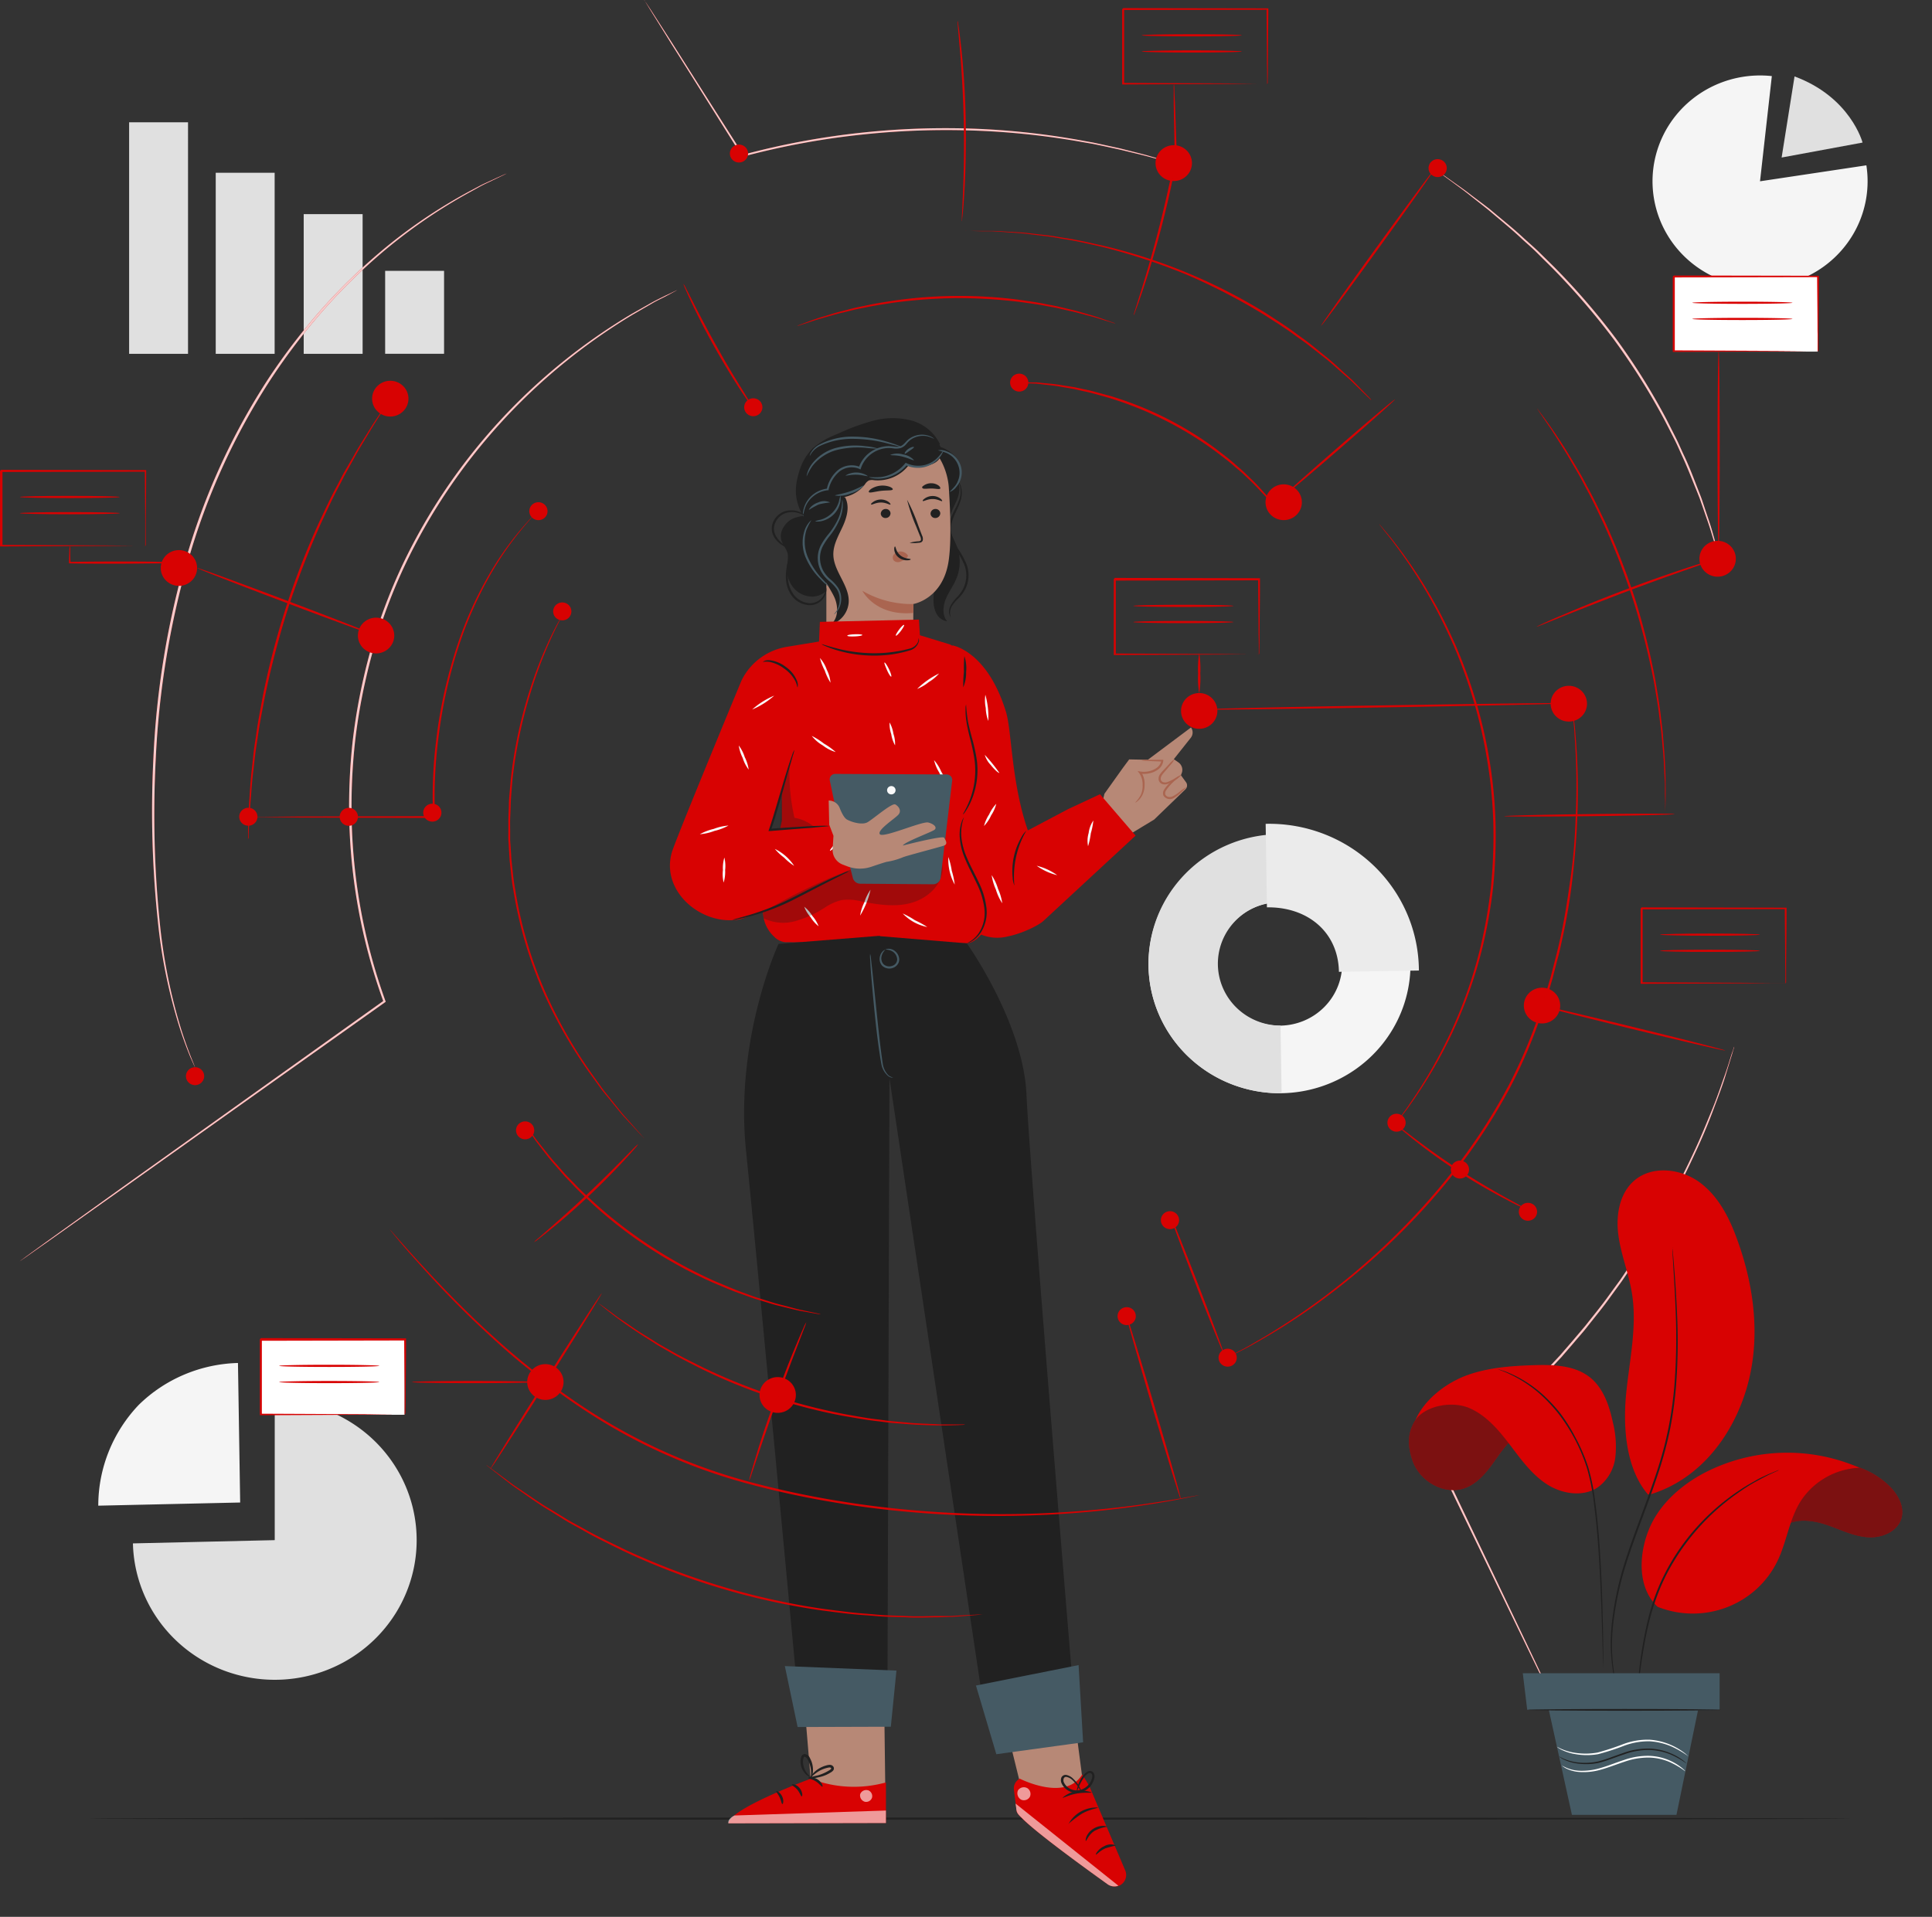 <?xml version="1.0" encoding="UTF-8"?>
<svg xmlns="http://www.w3.org/2000/svg" xmlns:xlink="http://www.w3.org/1999/xlink" fill="none" height="645" viewBox="0 0 650 645" width="650">
  <rect x="0" y="0" width="650" height="645" fill="#333333" stroke="none"/>
  <clipPath id="a">
    <path d="M0 0h650v645H0z"></path>
  </clipPath>
  <g clip-path="url(#a)">
    <path d="M92.43 518.249v-46.964a48.282 48.282 0 0126.411 7.835c7.829 5.112 13.95 12.384 17.598 20.905a46.297 46.297 0 012.907 26.996c-1.752 9.084-6.188 17.457-12.754 24.071-6.565 6.614-14.968 11.174-24.155 13.109a48.46 48.46 0 01-27.492-2.231c-8.741-3.389-16.272-9.242-21.648-16.825a46.475 46.475 0 01-8.575-25.802z" fill="#e0e0e0"></path>
    <path d="M80.802 505.586l-47.736 1.065c-.003-12.552 4.83-24.639 13.523-33.824 8.895-8.78 20.878-13.861 33.472-14.192zM592.139 61.002l35.781-5.371a35.115 35.115 0 01-3.515 21.504c-3.426 6.63-8.876 12.039-15.584 15.465A36.69 36.69 0 01587 96.24c-7.481-1.059-14.437-4.398-19.892-9.547-5.455-5.149-9.134-11.85-10.52-19.162-1.387-7.312-.412-14.868 2.788-21.607s8.464-12.322 15.053-15.966 14.173-5.166 21.686-4.351z" fill="#f5f5f5"></path>
    <path d="M603.752 25.72l-4.346 27.289 27.231-5.035s-4.004-15.285-22.885-22.255zM63.261 41.145H43.44v77.914h19.82zm29.141 16.996H72.58v60.918H92.4zm29.596 13.911h-19.821v47.007h19.821zM149.4 91.138h-19.821v27.906H149.4z" fill="#e0e0e0"></path>
    <path d="M386.402 324.978a42.864 42.864 0 017.138-24.154c4.752-7.181 11.559-12.816 19.561-16.194a44.744 44.744 0 0125.405-2.785c8.562 1.562 16.461 5.585 22.703 11.561 6.241 5.975 10.543 13.637 12.364 22.016a42.733 42.733 0 01-2.132 25.068c-3.212 7.966-8.749 14.816-15.913 19.688a44.563 44.563 0 01-24.339 7.684c-11.713.142-23.006-4.292-31.401-12.331-8.396-8.039-13.21-19.026-13.386-30.553zm65.149-1.037a20.51 20.51 0 00-3.79-11.436 21.015 21.015 0 00-9.603-7.442 21.395 21.395 0 00-12.185-.946 21.176 21.176 0 00-10.669 5.87 20.622 20.622 0 00-5.564 10.71c-.739 4.032-.248 8.19 1.412 11.948s4.413 6.948 7.913 9.168a21.328 21.328 0 0011.753 3.303c2.775-.049 5.512-.636 8.056-1.727s4.845-2.665 6.77-4.632a20.725 20.725 0 004.452-6.829 20.485 20.485 0 001.455-7.987z" fill="#f5f5f5"></path>
    <path d="M386.402 324.978c-.199-11.527 4.256-22.661 12.388-30.96 8.131-8.3 19.275-13.087 30.988-13.311l.37 22.746c-5.537.198-10.774 2.524-14.588 6.479-3.815 3.955-5.902 9.223-5.814 14.675s2.343 10.653 6.282 14.487c3.94 3.834 9.249 5.996 14.79 6.022l.37 22.746a44.787 44.787 0 01-16.955-3.079 44.258 44.258 0 01-14.466-9.231 43.48 43.48 0 01-9.774-13.978 42.889 42.889 0 01-3.591-16.596z" fill="#e0e0e0"></path>
    <path d="M425.816 277.215a51.075 51.075 0 0119.593 3.411 50.46 50.46 0 0116.721 10.612 49.54 49.54 0 0111.239 16.158 48.874 48.874 0 014.003 19.181l-26.904.435c-.228-13.435-10.616-21.905-24.224-21.694z" fill="#ebebeb"></path>
    <path d="M622.577 611.953c0 .211-132.637.365-296.237.365-163.601 0-296.28-.154-296.28-.365 0-.21 132.622-.364 296.28-.364 163.657 0 296.237.168 296.237.364z" fill="#212121"></path>
    <path d="M377.823 258.339l-6.241 8.751-1.696 7.011 6.356 8.975 12.055-7.292 10.502-10.153a1.845 1.845 0 00.199-2.454l-1.71-2.342.214-.491c.303-.66.362-1.404.166-2.103a3.113 3.113 0 00-1.234-1.725l-1.525-1.052 5.7-7.18c.397-.494.62-1.102.636-1.732a2.876 2.876 0 00-.551-1.76l-14.52 10.869-6.27-.127z" fill="#b78876"></path>
    <path d="M397.574 260.624a7.097 7.097 0 01-1.995 1.669c-.78.543-1.61 1.013-2.48 1.403a3.066 3.066 0 01-1.838.196c-.347-.08-.664-.253-.916-.501s-.428-.56-.509-.901a2.563 2.563 0 01.428-1.936 8.697 8.697 0 011.083-1.318l1.923-2.033a9.004 9.004 0 011.895-1.739 8.567 8.567 0 01-1.51 2.075l-1.795 2.132c-.684.785-1.511 1.669-1.311 2.664.051.224.167.428.334.587s.378.267.606.311c.477.108.976.064 1.425-.126a20.657 20.657 0 002.451-1.234 13.152 13.152 0 012.209-1.249z" fill="#aa6550"></path>
    <path d="M399.141 264.902s-.641.771-1.852 1.837a12.18 12.18 0 01-2.309 1.753 2.594 2.594 0 01-3.548-.757 2.165 2.165 0 01.228-2.02 9.327 9.327 0 011.054-1.402c.633-.72 1.34-1.373 2.109-1.949a6.234 6.234 0 012.309-1.291 20.933 20.933 0 01-1.981 1.683 17.83 17.83 0 00-1.924 1.992 9.298 9.298 0 00-.94 1.276 1.582 1.582 0 00-.2 1.402 1.518 1.518 0 001.169.743c.493.046.988-.051 1.425-.28a12.74 12.74 0 002.28-1.543 8.709 8.709 0 012.18-1.444zm-17.242 5.161a10.962 10.962 0 001.881-2.525c.479-1.051.699-2.2.641-3.351a6.704 6.704 0 00-1.126-4.011l-.555-.715.897.154c.808.126 1.63.126 2.437 0a7.184 7.184 0 003.135-1.276 3.789 3.789 0 001.51-2.426l.314.336c-2.152-.07-3.933-.14-5.187-.21a7.867 7.867 0 01-1.952-.224 8.056 8.056 0 011.966-.155h5.515v.337a4.155 4.155 0 01-.548 1.626c-.294.5-.69.934-1.162 1.277a7.503 7.503 0 01-3.448 1.402 7.744 7.744 0 01-2.665 0l.328-.561a7.031 7.031 0 011.197 4.446 7.362 7.362 0 01-.841 3.548 6.29 6.29 0 01-1.553 1.879c-.428.35-.713.477-.784.449z" fill="#aa6550"></path>
    <path d="M319.898 207.686a4.037 4.037 0 01-.256-1.865 5.027 5.027 0 01.741-2.061 14.564 14.564 0 011.938-2.286 12.408 12.408 0 002.308-2.973 10.496 10.496 0 00.456-8.863 28.926 28.926 0 00-2.408-4.459 20.91 20.91 0 01-2.237-4.376 8.1 8.1 0 01-.357-4.403c.613-2.805 2.181-5.104 2.85-7.278a8.41 8.41 0 00.399-5.329 5.147 5.147 0 00-.627-1.402c-.199-.281-.327-.407-.356-.393.294.574.528 1.175.698 1.795a8.608 8.608 0 01-.612 5.077c-.77 2.075-2.38 4.305-3.093 7.32a8.847 8.847 0 00.328 4.768 22.34 22.34 0 002.294 4.543 29.582 29.582 0 012.38 4.334c.577 1.395.826 2.9.727 4.403a10.148 10.148 0 01-1.055 3.912 12.605 12.605 0 01-2.137 2.889 13.306 13.306 0 00-1.91 2.44 5.153 5.153 0 00-.684 2.244c-.022.481.065.96.257 1.402.199.421.342.575.356.561zm-40.269-11.359a6.76 6.76 0 01-2.35 3.098 6.925 6.925 0 01-3.692 1.32 8.362 8.362 0 01-3.861-.812 8.214 8.214 0 01-3.036-2.484 10.18 10.18 0 01-1.881-7.446c.254-1.146.336-2.323.242-3.492-.285-1.655-1.61-2.973-2.123-4.572-.926-2.888 1.069-6.1 3.833-7.432a14.048 14.048 0 019.049-.491" fill="#212121"></path>
    <path d="M320.81 160.119c2.85 2.553 2.052 6.157.912 8.625s-2.522 4.978-2.394 7.699c.129 2.72 1.81 5.188 2.736 7.811a14.626 14.626 0 01-.228 10.265c-.983 2.454-2.622 4.599-3.619 7.011-.998 2.413-1.24 5.47.427 7.531a4.86 4.86 0 01-2.057-.824 4.757 4.757 0 01-1.462-1.644 9.096 9.096 0 01-1.04-4.207c-.2-5.609 2.208-11.149 1.211-16.646-.584-3.197-2.294-6.198-2.266-9.438.029-3.239 1.81-6.212 3.035-9.241 1.226-3.029 1.853-6.745-.171-9.326" fill="#212121"></path>
    <path d="M313.5 149.924c1.691.061 3.343.508 4.827 1.306a10.832 10.832 0 013.723 3.294 6.919 6.919 0 011.095 4.723 6.977 6.977 0 01-2.278 4.294c-2.508 1.935-6.227 1.557-9.005 0a10.269 10.269 0 01-4.632-5.034 7.155 7.155 0 01.656-6.633c.668-.959 1.621-1.689 2.729-2.091s2.315-.456 3.455-.153" fill="#212121"></path>
    <path d="M316.222 149.433a14.813 14.813 0 00-3.937-5.018 15.115 15.115 0 00-5.71-2.933 25.29 25.29 0 00-12.825.098 74.18 74.18 0 00-12.141 4.502 27.377 27.377 0 00-8.108 4.698 18.165 18.165 0 00-4.617 7.895c-1.71 5.525-1.567 9.48 1.098 14.626 1.168 2.23.47 4.838 1.524 7.124 1.055 2.286 5.501 4.838 4.275 7.012" fill="#212121"></path>
    <path d="M307.145 218.667c.157-11.219.143-15.426.157-15.426s9.818-1.627 11.813-14.234c.997-6.268.655-16.561.1-24.961-.499-7.559-5.615-16.828-13.267-16.015l-23.911 6.002a4.512 4.512 0 00-2.903 1.478 4.371 4.371 0 00-1.115 3.024v60.104" fill="#b78876"></path>
    <path d="M316.35 172.67c.001.421-.163.826-.457 1.131a1.68 1.68 0 01-1.124.509 1.585 1.585 0 01-1.143-.356 1.531 1.531 0 01-.553-1.046c-.008-.42.152-.827.445-1.134a1.647 1.647 0 011.122-.506c.415-.032.825.097 1.145.359.319.262.522.636.565 1.043zm.613-4.067c-.2.21-1.425-.701-3.221-.687-1.795.014-3.063.883-3.248.673-.186-.21.114-.477.669-.883a4.59 4.59 0 012.608-.8 4.325 4.325 0 012.565.814c.541.406.727.785.627.883zm-17.356 4.067c.004.422-.159.829-.454 1.135s-.7.487-1.128.505c-.413.031-.822-.098-1.139-.36s-.517-.636-.557-1.042c-.004-.422.159-.829.454-1.135s.7-.487 1.128-.505c.413-.031.822.098 1.139.36s.517.636.557 1.042zm-.029-2.889c-.199.21-1.425-.701-3.22-.687-1.796.014-3.064.883-3.249.673s.114-.477.67-.883a4.58 4.58 0 012.607-.799 4.386 4.386 0 012.565.813c.542.406.727.785.627.883zm6.455 12.888a12.264 12.264 0 012.85-.519c.456 0 .884-.126.955-.435a2.327 2.327 0 00-.299-1.318l-1.354-3.38a57.93 57.93 0 01-3.007-8.849 59.93 59.93 0 013.734 8.583c.446 1.196.874 2.332 1.282 3.407.285.534.371 1.15.242 1.739a1.16 1.16 0 01-.741.659c-.251.063-.51.096-.769.099-.96.123-1.932.127-2.893.014z" fill="#212121"></path>
    <path d="M307.301 203.255a32.937 32.937 0 01-17.17-4.46s4.346 8.653 17.17 7.447z" fill="#aa6550"></path>
    <path d="M300.362 164.677c-.185.476-1.952.252-4.018.504-2.067.253-3.748.814-4.033.393-.114-.21.171-.645.841-1.108a7.239 7.239 0 016.127-.687c.769.295 1.154.673 1.083.898zm15.988-.295c-.313.392-1.539 0-3.007 0-1.467 0-2.693.266-2.992-.14-.299-.407.071-.603.613-.982a4.33 4.33 0 012.436-.645 4.17 4.17 0 012.394.785c.471.379.642.785.556.982z" fill="#212121"></path>
    <path d="M305.278 186.679a3.025 3.025 0 00-1.191-.88 3.068 3.068 0 00-1.474-.213 2.863 2.863 0 00-1.881.995 1.683 1.683 0 00-.114 1.935c.263.291.609.498.992.593.384.095.788.074 1.16-.06a6.257 6.257 0 002.109-1.234c.188-.131.348-.298.47-.491a.527.527 0 000-.603" fill="#aa6550"></path>
    <path d="M301.117 183.889c.271 0 .271 1.752 1.81 3s3.434 1.052 3.448 1.29-.413.35-1.225.364a4.46 4.46 0 01-2.85-.981 3.81 3.81 0 01-1.425-2.51c-.086-.729.114-1.163.242-1.163zm15.504-31.034c-.613 3.983-7.011 4.642-11.044 3.871-1.346 1.694-3.103 3.028-5.11 3.878s-4.199 1.19-6.375.988a3.688 3.688 0 00-1.753.07c-.544.314-1 .757-1.325 1.29a11.42 11.42 0 01-6.968 4.291c-.308 1.995-1.214 3.854-2.603 5.338s-3.197 2.526-5.192 2.992c0 0-1.325-.645-.855-5.735.234-5.234.201-10.476-.099-15.707l13.979-6.324 16.772-3.085s11.613 1.318 10.573 8.133z" fill="#212121"></path>
    <path d="M270.196 173.89c.118-1.217.41-2.411.869-3.548a8.774 8.774 0 012.536-3.323 9.308 9.308 0 014.959-2.062h.214v-.224a11.092 11.092 0 013.32-5.778c.928-.842 2.084-1.402 3.328-1.611s2.524-.059 3.683.433l.399.197.142-.421.157-.449c.661-1.693 1.781-3.175 3.238-4.285s3.196-1.806 5.027-2.011a10.439 10.439 0 012.479.07 5.92 5.92 0 002.523-.126 4.612 4.612 0 001.909-1.403 7.817 7.817 0 011.425-1.402 7.23 7.23 0 015.785-1.094c.731.203 1.437.481 2.109.828 0 0-.142-.155-.47-.393a6.328 6.328 0 00-1.567-.715 7.305 7.305 0 00-6.185.953c-1.182.729-1.881 2.202-3.22 2.651-1.34.448-3.05-.267-4.873 0-1.971.204-3.846.941-5.418 2.129s-2.779 2.781-3.489 4.602l-.171.491.542-.225a7.344 7.344 0 00-4.115-.507 7.28 7.28 0 00-3.722 1.798 11.541 11.541 0 00-3.463 6.184l.271-.253a9.739 9.739 0 00-5.23 2.3 9.133 9.133 0 00-3.092 6.269c-.02.312.014.624.1.925z" fill="#455a64"></path>
    <path d="M292.325 160.526a2.86 2.86 0 001.069.35c.999.196 2.021.248 3.035.155a12.524 12.524 0 004.86-1.415 12.308 12.308 0 003.875-3.213l-.47.112.413.182a9.787 9.787 0 005.7.533 9.447 9.447 0 004.189-2.103 8.609 8.609 0 001.953-2.44c.217-.325.353-.694.399-1.08a15.09 15.09 0 01-2.694 3.113 9.096 9.096 0 01-3.989 1.837 9.47 9.47 0 01-5.301-.533l-.385-.182-.285-.126-.185.238a12.602 12.602 0 01-8.18 4.572 25.731 25.731 0 01-4.004 0z" fill="#455a64"></path>
    <path d="M299.55 153.065c0 .225 1.881 0 4.061.575s3.776 1.402 3.904 1.22a6.214 6.214 0 00-3.733-1.949 6.34 6.34 0 00-4.232.154zm4.845-.407c.171.127.826-.406 1.653-.981.826-.575 1.539-1.038 1.425-1.234s-.998 0-1.91.631-1.325 1.458-1.168 1.584zm-19.907 7.335c.071.196 1.696-.323 3.748-.253s3.634.645 3.719.449a6.897 6.897 0 00-3.704-1.192 6.909 6.909 0 00-3.763.996zm-3.548 6.745a9.726 9.726 0 005.201-.673 9.51 9.51 0 004.489-2.678c-.129-.169-2.081 1.065-4.746 1.977-2.664.911-4.958 1.163-4.944 1.374zm-8.764 4.824a26.403 26.403 0 013.334-1.837 24.33 24.33 0 013.762-.645c-.626-.3-1.313-.455-2.009-.455s-1.383.155-2.009.455c-2.209.715-3.249 2.412-3.078 2.482zm.256-18.104s.214-.421.67-1.094a7.558 7.558 0 012.579-2.229 25.214 25.214 0 0111.186-2.469c3.887.016 7.757.52 11.514 1.501 2.85.715 4.688 1.262 4.717 1.15a4.456 4.456 0 00-1.183-.533 43.953 43.953 0 00-3.391-1.122 40.214 40.214 0 00-11.671-1.739 23.53 23.53 0 00-11.4 2.805 6.947 6.947 0 00-2.565 2.524c-.25.359-.406.773-.456 1.206z" fill="#455a64"></path>
    <path d="M271.392 160.287a21.007 21.007 0 011.981-3.548 15.54 15.54 0 018.08-5.301 29.308 29.308 0 019.875-.743 37.35 37.35 0 004.175.281 17.761 17.761 0 00-4.118-.8 26.142 26.142 0 00-10.146.547 15.169 15.169 0 00-8.308 5.708 9.77 9.77 0 00-1.339 2.804 2.79 2.79 0 00-.2 1.052zm48.008 5.274a4.545 4.545 0 002.365-1.739 7.48 7.48 0 001.623-3.217 7.41 7.41 0 00-.078-3.591 7.485 7.485 0 00-1.763-3.145 7.652 7.652 0 00-3.045-1.981 4.66 4.66 0 00-2.95-.337c.931.206 1.845.477 2.736.814a7.419 7.419 0 012.714 1.928c.743.838 1.283 1.831 1.577 2.905s.335 2.2.12 3.292-.681 2.121-1.361 3.009a22.74 22.74 0 01-1.938 2.062z" fill="#455a64"></path>
    <path d="M267.103 185.361c.072-.126-1.268-.715-3.177-1.963a9.287 9.287 0 01-2.736-2.805 4.916 4.916 0 01-.471-4.417 6.003 6.003 0 013.107-3.324 7.024 7.024 0 013.819-.448c1.206.253 2.371.669 3.463 1.234 0 0-.228-.309-.77-.687a7.727 7.727 0 00-2.593-1.066 7.233 7.233 0 00-4.204.336 6.585 6.585 0 00-2.151 1.496 6.476 6.476 0 00-1.383 2.206 5.545 5.545 0 00.584 5.035 9.082 9.082 0 003.05 2.805c.794.475 1.629.883 2.493 1.22.599.322.941.42.969.378zm-.627.098a4.39 4.39 0 00-.527 1.122 27.033 27.033 0 00-1.012 3.198 16.576 16.576 0 00-.527 4.992 10.6 10.6 0 002.066 5.834 7.763 7.763 0 002.421 2.075c.944.52 1.988.839 3.065.94.885.075 1.775-.058 2.597-.387s1.554-.845 2.134-1.506a4.924 4.924 0 001.325-3.142 2.245 2.245 0 00-.228-1.234c-.071 0 0 .449-.071 1.206a5.143 5.143 0 01-1.962 3.309 5.307 5.307 0 01-3.738 1.067c-.974-.114-1.915-.421-2.765-.903s-1.592-1.129-2.18-1.902a10.32 10.32 0 01-1.966-5.427 17.17 17.17 0 01.356-4.838c.599-2.693 1.169-4.361 1.012-4.404z" fill="#212121"></path>
    <path d="M284.246 167.229c1.724 2.959.741 6.703-.67 9.816-1.411 3.114-3.277 6.199-3.206 9.606.1 5.708 5.557 10.448 5.158 16.141a8.425 8.425 0 01-1.897 4.635 8.654 8.654 0 01-4.216 2.784c2.636-1.964 2.665-5.932 1.425-8.947s-6.74-10.854-7.666-14.024c-3.064-10.489-2.081-11.779 1.425-15.734" fill="#212121"></path>
    <path d="M274.271 175.376c0 .099.769.225 2.009 0a8.37 8.37 0 004.257-2.323 8.149 8.149 0 002.212-4.268c.214-1.22 0-1.977 0-1.977-.206.61-.368 1.233-.484 1.865a8.92 8.92 0 01-2.238 3.858 9.139 9.139 0 01-3.847 2.327c-.648.128-1.286.302-1.909.518z" fill="#455a64"></path>
    <path d="M280.569 206.761s.143-.07.371-.266c.323-.288.61-.613.855-.968a7.163 7.163 0 001.211-4.571 6.643 6.643 0 00-1.026-3.17 14.772 14.772 0 00-2.565-2.804 10.665 10.665 0 01-2.522-3.072 9.235 9.235 0 01-1.012-4.052 8.735 8.735 0 01.955-4.067 22.792 22.792 0 012.237-3.366 23.877 23.877 0 003.577-6.016c.591-1.474.9-3.043.912-4.627a5.33 5.33 0 00-.228-1.725 15.654 15.654 0 01-1.183 6.156 24.682 24.682 0 01-3.648 5.792 22.142 22.142 0 00-2.323 3.463 9.305 9.305 0 00-1.054 4.39 9.697 9.697 0 001.111 4.389 11.108 11.108 0 002.694 3.239c.952.763 1.8 1.645 2.522 2.623.57.863.917 1.85 1.012 2.875a7.247 7.247 0 01-.912 4.375c-.556.939-1.026 1.36-.984 1.402z" fill="#455a64"></path>
    <path d="M272.988 175.054s-.327.197-.755.701a8.562 8.562 0 00-1.425 2.426 12.922 12.922 0 00.114 9.088 22.6 22.6 0 005.13 7.614 13.94 13.94 0 002.85 2.496 30.662 30.662 0 00-2.48-2.804 25.317 25.317 0 01-4.802-7.503 13.448 13.448 0 01-.327-8.666 18.15 18.15 0 011.695-3.352z" fill="#455a64"></path>
    <path d="M370.086 267.258l-10.73 5.006-13.537 7.166c-5.615-16.169-5.372-33.403-7.382-39.938-6.312-20.531-17.997-22.326-17.997-22.326v.169a4.26 4.26 0 00-1.097-.561l-9.861-3.015-.313-5.273-33.331.771-.285 6.619-10.502 1.725a20.9 20.9 0 00-8.992 3.623 20.479 20.479 0 00-6.326 7.259c-.214.407-.399.842-.584 1.276-6.869 16.576-21.902 53.051-23.071 56.907-4.046 13.505 10.531 25.355 23.256 22.592a74.22 74.22 0 007.367-2.805c-.03 1.658.298 3.304.964 4.827s1.654 2.89 2.898 4.008a5.965 5.965 0 003.633 1.753l61.117.351c1.653 0 3.392-1.403 4.788-2.903a14.311 14.311 0 008.878.631c5.287-1.052 10.801-3.983 12.084-5.245l30.993-28.692zm-107.115 9.171l-.556 2.637-3.405.224 4.032-13.252v9.578c.005.273-.018.545-.071.813z" fill="#d80202"></path>
    <path d="M278.802 278l-1.425.14-4.161.365-14.121 1.135h-.556l.185-.518c.442-1.305.869-2.651 1.311-4.053 1.91-6.283 3.534-12.032 4.845-16.141a134.79 134.79 0 011.624-4.852 7.557 7.557 0 01.741-1.739c-.1.62-.258 1.23-.47 1.823-.37 1.304-.826 2.945-1.425 4.908-1.168 4.207-2.707 9.915-4.645 16.211-.428 1.403-.869 2.805-1.325 4.067l-.371-.477c5.7-.406 10.602-.715 14.15-.883 3.548-.169 5.7-.169 5.643.014zm6.854 15.089a7.933 7.933 0 01-1.425.827l-4.075 2.062c-3.449 1.711-8.123 4.207-13.409 6.885a75.674 75.674 0 01-14.136 5.413c-1.867.477-3.406.842-4.474 1.024a6.312 6.312 0 01-1.668.239c0-.113 2.309-.66 6-1.767a87.078 87.078 0 0013.95-5.61c5.258-2.608 9.975-5.09 13.509-6.689 1.753-.813 3.177-1.402 4.189-1.851a8.1 8.1 0 011.539-.533zm38.318-19.03c-.128-.07 1.14-1.837 2.365-5.062a27.633 27.633 0 001.568-13.126 68.14 68.14 0 00-1.511-7.236c-.555-2.216-1.026-4.207-1.268-5.96a24.013 24.013 0 01-.285-4.123 4.486 4.486 0 01.185-1.501c.106 1.879.31 3.752.613 5.61.314 1.682.827 3.674 1.425 5.875a56.883 56.883 0 011.582 7.321 26.172 26.172 0 01-1.81 13.406 22.766 22.766 0 01-1.924 3.66 5.12 5.12 0 01-.94 1.136zm.313 1.01a15.652 15.652 0 00-.841 6.633 22.863 22.863 0 001.896 7.012c1.068 2.552 2.564 5.231 3.932 8.162a26.31 26.31 0 012.622 8.75 12.615 12.615 0 01-1.425 7.32 9.647 9.647 0 01-3.42 3.731 6.57 6.57 0 01-1.253.603c-.3.098-.456.14-.471.112-.014-.028.599-.281 1.568-.954a9.971 9.971 0 003.12-3.73 12.443 12.443 0 001.169-7.012 26.49 26.49 0 00-2.608-8.498c-1.354-2.903-2.85-5.609-3.89-8.218a22.286 22.286 0 01-1.795-7.236 13.2 13.2 0 01.584-4.978c.134-.441.311-.868.527-1.276.171-.281.257-.421.285-.421zm.171-54.271c.567 1.699.766 3.495.585 5.273a12.443 12.443 0 01-.969 5.217 40.307 40.307 0 01.228-5.245 41.556 41.556 0 01.156-5.245zm16.829 77.199a7.937 7.937 0 01-.598-2.805 22.647 22.647 0 01.413-6.899 22.369 22.369 0 012.479-6.451 7.694 7.694 0 011.71-2.314 30.63 30.63 0 00-4.004 18.469zm-72.958-66.709c-.143 0-.143-.898-.77-2.16a11.627 11.627 0 00-3.619-4.081 12.308 12.308 0 00-4.973-2.314 8.476 8.476 0 00-.941-.084h-.712c-.2 0-.585.154-.613.112-.029-.042.142-.168.527-.392.251-.086.508-.152.77-.197a6.06 6.06 0 011.026 0 11.08 11.08 0 015.372 2.258 10.354 10.354 0 013.648 4.46c.37.744.47 1.59.285 2.398z" fill="#212121"></path>
    <path d="M267.288 275.167a66.879 66.879 0 01-1.653-17.235l-.541 1.052-2.052 7.012-.627 13.027 11.827-.504a13.95 13.95 0 00-6.954-3.352z" fill="#212121" opacity=".3"></path>
    <path d="M309.04 214.727a1.712 1.712 0 010 1.402 4.202 4.202 0 01-1.02 1.624 4.284 4.284 0 01-1.645 1.012 40.354 40.354 0 01-12.568 1.837 43.713 43.713 0 01-12.554-1.893 35.952 35.952 0 01-3.605-1.318 5.996 5.996 0 01-1.254-.645c0-.112 1.909.631 5.016 1.402a49.627 49.627 0 0012.397 1.655c4.182.039 8.35-.494 12.383-1.585.591-.157 1.138-.443 1.602-.836s.832-.884 1.077-1.435c.113-.398.171-.808.171-1.22z" fill="#212121"></path>
    <path d="M251.885 258.97a12.525 12.525 0 01-2.009-3.912 13.704 13.704 0 01-1.326-4.207 13.037 13.037 0 012.01 3.912 13.378 13.378 0 011.325 4.207zm-6.784 18.82a18.44 18.44 0 01-4.731 1.808c-1.578.609-3.24.987-4.93 1.122a18.19 18.19 0 014.717-1.809 17.507 17.507 0 014.944-1.121zm-1.639 19.184a11.868 11.868 0 01-.242-4.207c-.087-1.42.077-2.843.484-4.207.333 1.377.42 2.8.257 4.207a12.3 12.3 0 01-.499 4.207zm23.67-5.652a19.098 19.098 0 01-3.321-2.721 18.294 18.294 0 01-3.12-2.945 16.13 16.13 0 016.441 5.61zm16.7-9.831c.143.141-.755 1.318-2.023 2.636-1.269 1.318-2.409 2.272-2.565 2.131-.157-.14.755-1.317 2.023-2.635s2.408-2.272 2.565-2.132zm-23.355-47.412a26.701 26.701 0 01-7.41 4.668 25.893 25.893 0 017.41-4.668zm18.938-4.362a18.732 18.732 0 01-1.938-4.094 18.98 18.98 0 01-1.625-4.207 11.349 11.349 0 012.309 3.94 11.697 11.697 0 011.254 4.361zm1.753 23.35a13.03 13.03 0 01-4.361-2.244 12.58 12.58 0 01-3.691-3.198 23.876 23.876 0 014.104 2.595 23.472 23.472 0 013.948 2.847zm13.594 11.359a26.016 26.016 0 01-5.372 3.211 26.513 26.513 0 01-5.7 2.566 27.92 27.92 0 015.386-3.211 28.373 28.373 0 015.686-2.566zm6.37-13.617a11.09 11.09 0 01-1.283-3.773 10.647 10.647 0 01-.555-3.926 11.112 11.112 0 011.282 3.772 10.65 10.65 0 01.556 3.927zm17.242 12.915a13.73 13.73 0 01-2.394-3.801 13.886 13.886 0 01-1.724-4.137c1 1.137 1.809 2.425 2.394 3.815a14.525 14.525 0 011.724 4.123zm-2.437-37.105a14.009 14.009 0 01-3.477 2.902 14.507 14.507 0 01-3.904 2.3 27.746 27.746 0 017.381-5.202zm-16.102 1.063c-.185.099-.855-.897-1.425-2.215s-1.012-2.439-.827-2.523c.186-.085.855.897 1.497 2.215.641 1.318.94 2.439.755 2.523zm-9.704-14.007c0 .196-1.112.42-2.508.476-1.397.056-2.537 0-2.551-.252-.014-.253 1.112-.421 2.522-.477 1.411-.056 2.537.056 2.537.253zm11.271.223c-.157-.126.328-1.023 1.083-2.033.755-1.009 1.51-1.71 1.681-1.584s-.327 1.023-1.083 2.033c-.755 1.009-1.51 1.71-1.681 1.584zm31.107 28.707a13.227 13.227 0 01-.869-4.375 12.897 12.897 0 01-.128-4.446 27.609 27.609 0 01.997 8.821zm3.648 17.459c-.142.14-1.539-.981-2.85-2.678a8.267 8.267 0 01-1.995-3.38 50.651 50.651 0 014.902 6.058zm-5.101 17.88c.36-1.388.947-2.709 1.738-3.912a12.792 12.792 0 012.394-3.562 12.423 12.423 0 01-1.738 3.912 12.272 12.272 0 01-2.394 3.562zm6.142 25.999a17.168 17.168 0 01-2.138-4.599 18.136 18.136 0 01-1.425-4.866 17.168 17.168 0 012.138 4.599 18.136 18.136 0 011.425 4.866zm18.481-9.452a19.59 19.59 0 01-6.896-3.169 19.59 19.59 0 016.896 3.169zm10.389-9.746a9.218 9.218 0 01.199-4.445 9.416 9.416 0 011.582-4.207 23.908 23.908 0 01-.855 4.319 25.874 25.874 0 01-.926 4.333zm-61.118-6.31a12.392 12.392 0 011.425-3.997 12.132 12.132 0 012.181-3.688 12.764 12.764 0 01-1.511 3.997 12.353 12.353 0 01-2.095 3.688zm-29.539 33.249a11.362 11.362 0 01-2.707-3.071 11.613 11.613 0 01-2.124-3.492 11.85 11.85 0 012.722 3.071 11.573 11.573 0 012.109 3.492zm13.978-3.632a14.99 14.99 0 011.425-4.446 15.336 15.336 0 012.067-4.207 28.67 28.67 0 01-3.449 8.611zm22.586 3.884a15.472 15.472 0 01-8.264-4.557 29.465 29.465 0 014.132 2.285 31.45 31.45 0 014.132 2.272zm9.234-14.289a17.187 17.187 0 01-2.137-9.27c.518 1.502.9 3.046 1.14 4.614.468 1.521.802 3.079.997 4.656z" fill="#fafafa"></path>
    <path d="M256.915 309.006a15.123 15.123 0 0010.616.953 36.508 36.508 0 009.861-4.487 18.196 18.196 0 015.699-2.595 17.891 17.891 0 016.883.477c5.344 1.052 10.915 1.907 16.188.575 5.272-1.332 10.203-5.371 10.901-10.686.271-2.145-.456-4.74-2.537-5.427a19.292 19.292 0 00-4.275-1.192c-22.657 1.809-53.464 19.871-53.436 20.488" fill="#212121" opacity=".3"></path>
    <path d="M359.37 561.834l5.743 43.893-20.206 1.262-10.374-42.112z" fill="#b78876"></path>
    <path d="M343.026 598.477s15.446 7.951 21.089-1.403l2.351 3.885 12.07 28.341c.399.885.458 1.883.164 2.807s-.919 1.711-1.76 2.214a3.959 3.959 0 01-4.204-.225c-6.555-4.655-30.537-21.876-30.708-24.625l-.912-7.236c-.089-.732.045-1.473.385-2.13s.871-1.199 1.525-1.558z" fill="#d80202"></path>
    <path d="M376.27 634.531l-34.598-27.64.228 1.571c.085 1.739.94 2.314 1.909 3.295 2.85 2.917 10.673 9.27 28.813 22.283a3.945 3.945 0 003.648.491zm-30.808-32.927c.509.274.899.722 1.096 1.259a2.31 2.31 0 01-.027 1.657c-.256.515-.703.914-1.249 1.115s-1.15.188-1.686-.035a2.486 2.486 0 01-1.166-1.345 2.446 2.446 0 01.04-1.768 2.352 2.352 0 011.43-1.019 2.39 2.39 0 011.748.248" fill="#fff" opacity=".6"></path>
    <path d="M365.312 619.47c.242.07.812-1.992 2.85-3.352a12.207 12.207 0 014.275-1.402c0-.098-.499-.323-1.425-.323a6.201 6.201 0 00-3.306 1.066 5.936 5.936 0 00-2.209 2.622c-.299.814-.27 1.375-.185 1.389zm3.406 4.571c.2.14 1.24-1.234 3.121-2.061a34.77 34.77 0 013.633-.981 4.425 4.425 0 00-3.975.238c-2.138.982-2.993 2.804-2.779 2.804zm-9.319-10.265a39.797 39.797 0 014.602-3.491c2.779-1.571 5.444-1.809 5.415-2.062a10.81 10.81 0 00-5.819 1.371 10.578 10.578 0 00-4.155 4.239zm-1.91-8.863c.142.21 2.095-.939 4.802-1.402 2.708-.463 4.945-.126 5.002-.365-1.644-.603-3.424-.758-5.15-.447s-3.334 1.076-4.654 2.214z" fill="#212121"></path>
    <path d="M363.831 603.217a3.22 3.22 0 00-.399-1.403 9.83 9.83 0 00-2.28-3.169 4.406 4.406 0 00-2.48-1.402c-.324-.031-.65.037-.933.195s-.509.399-.649.688a2.523 2.523 0 000 1.795 5.489 5.489 0 002.512 2.73 5.623 5.623 0 003.701.538c1.239-.272 2.368-.899 3.243-1.803s1.458-2.043 1.673-3.274a2.166 2.166 0 00-.47-1.767 1.559 1.559 0 00-1.795-.252 5.397 5.397 0 00-1.981 1.991 11.433 11.433 0 00-1.539 3.576 3.45 3.45 0 00-.142 1.402 17.84 17.84 0 012.18-4.655 4.978 4.978 0 011.767-1.711.834.834 0 01.969.14 1.489 1.489 0 01.256 1.178 5.59 5.59 0 01-1.487 2.798 5.727 5.727 0 01-2.788 1.563 4.85 4.85 0 01-3.131-.44 4.748 4.748 0 01-2.17-2.266 1.86 1.86 0 010-1.262c.074-.162.198-.296.354-.384s.337-.126.516-.107c.809.155 1.55.552 2.123 1.136a14.455 14.455 0 012.95 4.165z" fill="#212121"></path>
    <path d="M297.313 559.898l.57 44.974-24.695-.926-3.648-43.515z" fill="#b78876"></path>
    <path d="M272.775 598.519s-27.388 10.097-27.673 15.019l52.966-.098v-13.631l-1.938.449a39.994 39.994 0 01-23.355-1.739z" fill="#d80202"></path>
    <path d="M291.983 602.375c.496.167.913.504 1.175.95s.351.97.25 1.476a2.052 2.052 0 01-.916 1.222 2.113 2.113 0 01-1.52.264 2.257 2.257 0 01-1.293-.991 2.198 2.198 0 01-.275-1.589c.199-.513.592-.93 1.096-1.165a2.196 2.196 0 011.611-.097m5.943 10.994v-4.206l-50.929 1.668s-2.351 1.01-2.08 2.65z" fill="#fff" opacity=".6"></path>
    <path d="M271.905 598.252c0 .253 1.311.365 2.58 1.178 1.268.813 1.952 1.893 2.194 1.781s-.142-1.57-1.71-2.524c-1.567-.953-3.121-.673-3.064-.435zm-5.543 2.272c0 .239 1.054.673 1.938 1.753.883 1.079 1.14 2.215 1.425 2.201s.413-1.402-.698-2.804c-1.112-1.402-2.665-1.402-2.665-1.15zm-3.149 6.548c.242 0 .598-1.219-.071-2.607-.67-1.388-1.881-1.949-1.981-1.739s.641.953 1.168 2.103c.528 1.15.627 2.215.884 2.243z" fill="#212121"></path>
    <path d="M272.49 598.097a4.888 4.888 0 002.65 0c.957-.171 1.89-.454 2.779-.841.521-.233 1.025-.5 1.51-.799a3.05 3.05 0 00.813-.617c.178-.186.287-.426.308-.681a1.116 1.116 0 00-.194-.721 1.447 1.447 0 00-1.14-.575c-.338 0-.674.047-.998.14a9.379 9.379 0 00-1.639.561 9.132 9.132 0 00-2.45 1.585c-1.226 1.121-1.639 2.075-1.554 2.117.086.042.713-.715 1.967-1.641a10.185 10.185 0 013.876-1.78c.57-.141 1.04-.155 1.182.098.143.252 0 .126 0 .294a2.634 2.634 0 01-.584.449 15.364 15.364 0 01-3.99 1.753c-.861.157-1.709.377-2.536.658z" fill="#212121"></path>
    <path d="M272.817 598.463c.1 0 .613-.869.699-2.524a8.456 8.456 0 00-.357-2.805 8.912 8.912 0 00-.684-1.584 2.17 2.17 0 00-.672-.877 2.237 2.237 0 00-1.023-.442c-.237.007-.466.078-.663.207s-.352.31-.449.523c-.129.306-.22.626-.271.953a5.889 5.889 0 00.117 2.342 5.957 5.957 0 001.023 2.118c1.041 1.402 2.124 1.64 2.138 1.556s-.812-.617-1.61-1.907a6.046 6.046 0 01-.841-2.454 5.414 5.414 0 010-1.515c.085-.546.299-.995.513-.939s.712.407.926.855c.261.447.481.917.656 1.403.301.835.479 1.709.527 2.594.114 1.501-.157 2.454-.029 2.496zm72.531-230.18c-1.097-24.303-20.063-50.849-20.063-50.849l-29.184-2.412v-.098h-.612l-33.558 2.692s-14.792 31.721-10.944 69.528c3.847 37.807 16.829 176.877 16.829 176.877h30.779l.656-201.207 31.164 208.065h30.822s-14.791-178.224-15.889-202.596z" fill="#212121"></path>
    <path d="M264.054 560.628l4.289 20.502 31.364-.098 1.895-18.89zm64.294 6.549l6.854 23.11 29.198-4.01-1.525-25.986zm-27.843-204.546h-.456a3.151 3.151 0 01-1.212-.533 6.827 6.827 0 01-2.322-4.108c-.713-3.913-1.425-9.312-2.052-15.3s-1.097-11.415-1.425-15.342a152.768 152.768 0 01-.285-4.669 6.621 6.621 0 010-1.711c.151.555.247 1.123.285 1.697.128 1.234.313 2.804.513 4.627.427 4.081.983 9.424 1.596 15.328s1.254 11.401 1.838 15.257a6.967 6.967 0 001.981 4.011c.468.329.988.581 1.539.743zm-2.608-43.108s.242-.182.741-.252a3.293 3.293 0 012.038.463 3.86 3.86 0 011.188 1.105c.312.448.524.955.621 1.489.128.658.012 1.34-.327 1.921a3.18 3.18 0 01-1.639 1.403c-.644.266-1.354.332-2.037.189s-1.304-.488-1.782-.989a3.408 3.408 0 01-.641-3.085 3.52 3.52 0 011.097-1.809c.399-.308.67-.379.684-.351a4.475 4.475 0 00-1.268 2.258c-.094.446-.085.906.026 1.348s.321.853.615 1.204c.398.371.895.621 1.434.721a2.89 2.89 0 001.601-.16c.518-.163.96-.503 1.247-.957.287-.455.401-.995.321-1.525a3.427 3.427 0 00-.482-1.276 3.495 3.495 0 00-.943-.996 4.971 4.971 0 00-2.494-.701zm-15.746-42.645l-2.978-14.262a1.828 1.828 0 01.387-1.531 1.869 1.869 0 011.451-.67l37.491.182a1.89 1.89 0 011.386.611 1.813 1.813 0 01.466 1.422l-3.876 32.675a2.528 2.528 0 01-.859 1.612 2.61 2.61 0 01-1.734.632l-24.453-.183c-.572-.006-1.126-.198-1.577-.545s-.773-.831-.916-1.376z" fill="#455a64"></path>
    <path d="M278.802 269.376a3.991 3.991 0 012.234.672 3.9 3.9 0 011.457 1.796c.612 1.571 1.51 3.422 2.508 3.955 1.838.981 5.015 1.781 6.697.967 1.681-.813 8.365-6.731 9.533-6.072s2.18 2.132 1.012 3.45c-1.169 1.318-7.367 5.273-6.199 6.591 1.169 1.318 14.25-4.473 16.245-3.969 1.995.505 3.177 1.725 2.009 2.525-1.169.799-10.046 4.08-10.545 5.23 0 0 13.381-3.449 13.894-2.636s1.339 2.145 0 2.636c-1.34.491-12.825 3.464-13.894 3.955a24.19 24.19 0 01-5.172 1.486c-.357 0-2.979.87-5.387 1.683a12.005 12.005 0 01-8.336-.21l-1.425-.547a5.322 5.322 0 01-2.491-2.06 5.204 5.204 0 01-.815-3.101l.285-4.487-1.425-3.716z" fill="#b78876"></path>
    <path d="M301.303 265.911a1.4 1.4 0 01-.898 1.301 1.445 1.445 0 01-1.561-.337 1.38 1.38 0 01-.261-1.551 1.435 1.435 0 011.366-.815c.365.018.71.174.962.435s.392.607.392.967z" fill="#fafafa"></path>
    <path d="M6.647 424.405l.57-.435 1.739-1.276 6.725-4.88 25.393-18.231 88.078-62.895-.128.393a192.401 192.401 0 01-11.571-65.602 201.444 201.444 0 011.197-22.086 198.073 198.073 0 013.648-21.162 185.686 185.686 0 0113.223-38.382c16.672-34.976 43.503-64.305 77.106-84.281l6.412-3.618c1.867-1.037 3.505-1.795 4.802-2.454l2.964-1.402c.67-.337 1.026-.477 1.026-.477s-.328.196-.997.547l-2.85 1.529c-1.283.687-2.922 1.402-4.774 2.51l-6.355 3.674c-33.377 20.125-60.022 49.443-76.635 84.323a184.979 184.979 0 00-13.139 38.256 193.434 193.434 0 00-3.619 21.035 199.92 199.92 0 00-1.197 22.002 192.14 192.14 0 0011.414 65.35l.086.252-.214.154-88.22 62.685-25.507 18.062c-2.978 2.076-5.258 3.688-6.826 4.796l-1.767 1.22z" fill="#d80202"></path>
    <path d="M170.49 58.365s-.271.154-.812.42l-2.394 1.15-3.89 1.866c-1.553.73-3.249 1.739-5.216 2.805a178.421 178.421 0 00-30.736 21.315 196.5 196.5 0 00-18.354 18.118 212.989 212.989 0 00-17.883 23.42 224.49 224.49 0 00-27.915 61.198 290.9 290.9 0 00-10.873 66.359 358.176 358.176 0 001.283 54.901 184.362 184.362 0 007.253 36.461 142.88 142.88 0 003.377 9.522l.983 2.44.314.841s-.143-.266-.385-.813l-1.112-2.482a130.977 130.977 0 01-3.505-9.494 179.36 179.36 0 01-7.51-36.363 353.96 353.96 0 01-1.496-55.042 288.27 288.27 0 0110.844-66.527 224.361 224.361 0 0128.044-61.366 212.601 212.601 0 0118.068-23.475A193.704 193.704 0 01127.1 85.501a174.846 174.846 0 0130.95-21.176c1.967-1.023 3.677-2.005 5.244-2.706l3.933-1.81 2.422-1.093zM216.702 0s.071.07.185.238l.499.716 1.853 2.804L226.15 14.5c5.899 9.284 14.249 22.438 24.039 37.765l-.385-.14a259.245 259.245 0 0140.968-7.573 263.192 263.192 0 0140.669-1.08 255.645 255.645 0 0133.002 3.9l3.406.616 3.206.687 5.885 1.29c3.634.94 6.769 1.683 9.319 2.398l5.829 1.74 1.51.476c.173.041.34.103.499.182a3.24 3.24 0 01-.527-.112l-1.525-.406-5.871-1.6c-2.551-.672-5.7-1.401-9.334-2.285l-5.885-1.276-3.206-.66-3.406-.588a259.808 259.808 0 00-32.931-3.744 265.837 265.837 0 00-40.569 1.107 261.549 261.549 0 00-40.854 7.489h-.256l-.128-.21c-9.704-15.426-17.955-28.594-23.812-37.864-2.849-4.627-5.158-8.301-6.74-10.854L217.286.87l-.441-.757a2.573 2.573 0 01-.143-.112zM578.46 187.774a1.406 1.406 0 01-.157-.393l-.385-1.192c-.342-1.094-.812-2.608-1.425-4.558-.613-1.949-1.297-4.417-2.308-7.18l-1.539-4.459c-.285-.785-.556-1.599-.855-2.426l-.998-2.524c-1.425-3.436-2.85-7.236-4.674-11.219-.926-1.977-1.781-4.067-2.85-6.142l-3.249-6.339a225.473 225.473 0 00-16.985-27.009 238.257 238.257 0 00-20.862-24.246c-1.752-1.74-3.462-3.422-5.115-5.077-1.653-1.655-3.392-3.113-5.002-4.6-3.192-3.015-6.37-5.609-9.205-8.007l-2.095-1.767-2.009-1.599-3.734-2.944c-2.308-1.866-4.389-3.352-6.07-4.6l-3.862-2.805-.997-.757-.328-.28s.143 0 .371.21l1.04.715 3.947 2.805c1.71 1.206 3.819 2.664 6.156 4.501l3.776 2.833 2.066 1.585 2.095 1.752c2.85 2.398 6.084 4.95 9.291 7.952 1.624 1.486 3.348 2.973 5.044 4.585l5.144 5.063a232.945 232.945 0 0120.976 24.288 218.54 218.54 0 0116.985 27.136l3.249 6.422c1.041 2.076 1.896 4.207 2.85 6.157 1.867 3.968 3.249 7.783 4.603 11.218.342.87.67 1.711.983 2.539.314.827.556 1.654.827 2.44.527 1.584 1.026 3.085 1.496 4.473.983 2.805 1.639 5.245 2.194 7.236.556 1.992.969 3.506 1.269 4.614.128.491.228.883.313 1.192zm-53.537 389.261s-.085-.126-.228-.393l-.598-1.178c-.542-1.08-1.297-2.622-2.28-4.613a9294.604 9294.604 0 01-8.45-17.361c-7.196-14.879-17.299-35.816-29.041-60.147l-.128-.252.242-.183a275.488 275.488 0 0030.965-26.868c1.681-1.613 3.249-3.296 4.802-4.979l4.659-4.992 4.389-5.077c1.425-1.696 2.85-3.337 4.275-5.062 2.693-3.436 5.444-6.745 7.866-10.167l3.677-5.034c1.168-1.683 2.279-3.38 3.405-5.035a273.208 273.208 0 0020.919-36.994c2.622-5.455 4.645-10.545 6.483-14.977 1.839-4.431 3.135-8.414 4.275-11.555s1.853-5.679 2.408-7.404c.285-.814.499-1.403.656-1.921.069-.22.149-.435.242-.645 0 0 0 .224-.171.673-.171.448-.327 1.108-.584 1.935-.527 1.739-1.297 4.207-2.28 7.446-.983 3.24-2.479 7.11-4.161 11.612-1.681 4.501-3.805 9.578-6.398 15.047a270.586 270.586 0 01-20.833 37.162c-1.126 1.655-2.223 3.365-3.406 5.048l-3.676 5.049c-2.423 3.449-5.173 6.759-7.88 10.195-1.325 1.739-2.85 3.393-4.275 5.09s-2.921 3.38-4.389 5.105l-4.674 4.992c-1.553 1.683-3.121 3.38-4.802 4.992a274.136 274.136 0 01-31.093 26.925l.114-.42 28.799 60.3 8.264 17.403c.941 2.02 1.682 3.576 2.181 4.67l.555 1.22z" fill="#d80202"></path>
    <g fill="#fff" opacity=".8">
      <path d="M6.647 424.405l.57-.435 1.738-1.276 6.726-4.88 25.393-18.231 88.078-62.895-.128.393a192.377 192.377 0 01-11.571-65.602 201.444 201.444 0 011.197-22.086 198.073 198.073 0 013.648-21.162 185.686 185.686 0 0113.223-38.382c16.672-34.976 43.503-64.305 77.106-84.281l6.412-3.618c1.867-1.037 3.505-1.795 4.802-2.454l2.964-1.402c.67-.337 1.026-.477 1.026-.477s-.328.196-.997.547l-2.85 1.529c-1.283.687-2.922 1.402-4.774 2.51l-6.355 3.674c-33.377 20.125-60.023 49.443-76.635 84.323a184.979 184.979 0 00-13.139 38.256 193.434 193.434 0 00-3.619 21.035 199.92 199.92 0 00-1.197 22.002 192.14 192.14 0 0011.414 65.35l.086.252-.214.154-88.22 62.685-25.507 18.062c-2.978 2.076-5.258 3.688-6.826 4.796l-1.767 1.22z"></path>
      <path d="M170.49 58.365s-.271.154-.812.42l-2.394 1.15-3.89 1.866c-1.553.73-3.249 1.739-5.216 2.805a178.421 178.421 0 00-30.736 21.315 196.5 196.5 0 00-18.354 18.118 212.977 212.977 0 00-17.883 23.42 224.487 224.487 0 00-27.915 61.198 290.89 290.89 0 00-10.873 66.359 358.164 358.164 0 001.282 54.901 184.37 184.37 0 007.254 36.461 142.996 142.996 0 003.377 9.522l.983 2.44.313.841s-.142-.266-.384-.813l-1.112-2.482a130.986 130.986 0 01-3.505-9.494 179.354 179.354 0 01-7.51-36.363 353.948 353.948 0 01-1.496-55.042 288.276 288.276 0 0110.844-66.527 224.364 224.364 0 0128.043-61.366 212.614 212.614 0 0118.069-23.475A193.704 193.704 0 01127.1 85.501a174.809 174.809 0 0130.95-21.176c1.967-1.023 3.677-2.005 5.244-2.706l3.933-1.81 2.422-1.093zM216.702 0s.071.07.185.238l.499.716 1.853 2.804L226.15 14.5c5.899 9.284 14.249 22.438 24.039 37.765l-.385-.14a259.245 259.245 0 0140.968-7.573 263.192 263.192 0 0140.669-1.08 255.645 255.645 0 0133.002 3.9l3.406.616 3.206.687 5.885 1.29c3.634.94 6.769 1.683 9.319 2.398l5.828 1.74 1.511.476c.173.041.34.103.499.182a3.274 3.274 0 01-.528-.112l-1.524-.406-5.871-1.6c-2.551-.672-5.7-1.401-9.334-2.285l-5.885-1.276-3.206-.66-3.406-.588a259.808 259.808 0 00-32.931-3.744 265.837 265.837 0 00-40.569 1.107 261.549 261.549 0 00-40.854 7.489h-.256l-.128-.21c-9.704-15.426-17.955-28.594-23.812-37.864-2.85-4.627-5.158-8.301-6.74-10.854L217.286.87l-.441-.757a2.573 2.573 0 01-.143-.112zM578.46 187.774a1.376 1.376 0 01-.157-.393l-.385-1.192c-.342-1.094-.812-2.608-1.425-4.558-.613-1.949-1.297-4.417-2.308-7.18l-1.539-4.459c-.285-.785-.556-1.599-.855-2.426l-.998-2.524c-1.425-3.436-2.85-7.236-4.674-11.219-.926-1.977-1.781-4.067-2.85-6.142l-3.249-6.339a225.473 225.473 0 00-16.985-27.009 238.257 238.257 0 00-20.862-24.246c-1.753-1.74-3.463-3.422-5.115-5.077-1.653-1.655-3.392-3.113-5.002-4.6-3.192-3.015-6.37-5.609-9.205-8.007l-2.095-1.767-2.009-1.599-3.734-2.944c-2.308-1.866-4.389-3.352-6.07-4.6l-3.862-2.805-.997-.757-.328-.28s.142 0 .37.21l1.041.715 3.947 2.805c1.71 1.206 3.819 2.664 6.156 4.501l3.776 2.833 2.066 1.585 2.095 1.752c2.85 2.398 6.084 4.95 9.291 7.952 1.624 1.486 3.348 2.973 5.044 4.585l5.144 5.063a232.945 232.945 0 0120.976 24.288c6.323 8.628 12 17.697 16.985 27.136l3.249 6.422c1.041 2.076 1.896 4.207 2.85 6.157 1.867 3.968 3.249 7.783 4.603 11.218.342.87.67 1.711.983 2.539.314.827.556 1.654.827 2.44.527 1.584 1.026 3.085 1.496 4.473.983 2.805 1.639 5.245 2.194 7.236.556 1.992.969 3.506 1.269 4.614.128.491.228.883.313 1.192zm-53.537 389.261s-.085-.126-.228-.393l-.598-1.178c-.542-1.08-1.297-2.622-2.28-4.613a9294.604 9294.604 0 01-8.45-17.361c-7.196-14.879-17.299-35.816-29.041-60.147l-.128-.252.242-.183a275.488 275.488 0 0030.965-26.868c1.681-1.613 3.248-3.296 4.802-4.979l4.659-4.992 4.389-5.077c1.425-1.696 2.85-3.337 4.275-5.062 2.693-3.436 5.444-6.745 7.866-10.167l3.676-5.034c1.169-1.683 2.28-3.38 3.406-5.035a273.316 273.316 0 0020.919-36.994c2.622-5.455 4.645-10.545 6.483-14.977 1.839-4.431 3.135-8.414 4.275-11.555s1.853-5.679 2.408-7.404c.285-.814.499-1.403.656-1.921.068-.22.149-.435.242-.645 0 0 0 .224-.171.673-.171.448-.328 1.108-.584 1.935-.527 1.739-1.297 4.207-2.28 7.446-.983 3.24-2.48 7.11-4.161 11.612-1.681 4.501-3.805 9.578-6.398 15.047a270.586 270.586 0 01-20.833 37.162c-1.126 1.655-2.223 3.365-3.406 5.048l-3.676 5.049c-2.423 3.449-5.173 6.759-7.88 10.195-1.326 1.739-2.85 3.393-4.275 5.09s-2.921 3.38-4.389 5.105l-4.674 4.992c-1.553 1.683-3.121 3.38-4.802 4.992a274.223 274.223 0 01-31.093 26.925l.114-.42 28.799 60.3 8.264 17.403c.941 2.02 1.682 3.576 2.181 4.67l.555 1.22z"></path>
    </g>
    <g fill="#d80202">
      <path d="M431.887 175.012c3.376 0 6.113-2.693 6.113-6.016s-2.737-6.016-6.113-6.016-6.113 2.693-6.113 6.016 2.737 6.016 6.113 6.016zM401.022 54.888c0 1.193-.36 2.36-1.034 3.352-.674.991-1.632 1.764-2.752 2.22s-2.353.575-3.542.341a6.157 6.157 0 01-3.137-1.654 5.998 5.998 0 01-1.674-3.091c-.235-1.17-.111-2.384.355-3.485s1.253-2.043 2.263-2.704a6.196 6.196 0 013.408-1.01c.804 0 1.6.157 2.342.46a6.108 6.108 0 011.985 1.308 6.02 6.02 0 011.325 1.956c.306.732.463 1.516.461 2.307zm182.98 133.124c.003 1.194-.354 2.361-1.026 3.355s-1.629 1.769-2.749 2.227a6.225 6.225 0 01-3.544.347 6.167 6.167 0 01-3.141-1.651c-.857-.845-1.441-1.92-1.677-3.091s-.114-2.385.352-3.487a6.049 6.049 0 012.263-2.706 6.2 6.2 0 013.409-1.01c1.622 0 3.177.633 4.323 1.762a5.968 5.968 0 011.79 4.254zM267.759 469.419a5.954 5.954 0 01-1.037 3.339 6.104 6.104 0 01-2.747 2.21 6.201 6.201 0 01-3.53.336 6.15 6.15 0 01-3.127-1.65c-.853-.841-1.434-1.913-1.669-3.08s-.113-2.376.35-3.474a6.05 6.05 0 012.252-2.698 6.187 6.187 0 015.738-.553 6.125 6.125 0 011.985 1.307 6.039 6.039 0 011.324 1.957c.306.731.463 1.515.461 2.306zm-84.273 1.641c3.376 0 6.113-2.693 6.113-6.016 0-3.322-2.737-6.016-6.113-6.016s-6.113 2.694-6.113 6.016c0 3.323 2.737 6.016 6.113 6.016zm335.31-126.673c3.376 0 6.113-2.693 6.113-6.016s-2.737-6.016-6.113-6.016-6.113 2.693-6.113 6.016 2.737 6.016 6.113 6.016zM66.31 191.125c0 1.19-.358 2.353-1.03 3.342a6.088 6.088 0 01-2.743 2.216 6.2 6.2 0 01-3.532.342 6.145 6.145 0 01-3.13-1.646c-.855-.841-1.437-1.913-1.673-3.08s-.115-2.377.348-3.476c.462-1.1 1.246-2.039 2.251-2.7s2.187-1.014 3.397-1.014c1.62 0 3.176.634 4.322 1.762s1.79 2.658 1.79 4.254zm343.262 48.115a5.951 5.951 0 01-1.037 3.338 6.102 6.102 0 01-2.747 2.21 6.204 6.204 0 01-3.531.336 6.14 6.14 0 01-3.126-1.649c-.854-.842-1.434-1.914-1.669-3.081s-.113-2.375.35-3.474a6.044 6.044 0 012.252-2.698 6.187 6.187 0 017.722.754 6.008 6.008 0 011.324 1.957c.307.732.464 1.515.462 2.307zm118.244 3.562c3.376 0 6.113-2.694 6.113-6.016 0-3.323-2.737-6.016-6.113-6.016s-6.113 2.693-6.113 6.016c0 3.322 2.737 6.016 6.113 6.016zm-395.173-28.945c0 1.19-.358 2.353-1.03 3.342-.672.99-1.627 1.761-2.744 2.216s-2.346.574-3.532.342a6.149 6.149 0 01-3.13-1.646c-.855-.842-1.437-1.913-1.673-3.08s-.115-2.377.348-3.476a6.033 6.033 0 012.252-2.7 6.179 6.179 0 017.714.752 5.98 5.98 0 011.795 4.25zm-1.34-73.693c3.377 0 6.114-2.694 6.114-6.016 0-3.323-2.737-6.016-6.114-6.016-3.376 0-6.113 2.693-6.113 6.016 0 3.322 2.737 6.016 6.113 6.016zM68.69 362.127c0 .596-.18 1.179-.516 1.675s-.815.882-1.375 1.11a3.115 3.115 0 01-1.77.172 3.089 3.089 0 01-1.569-.825c-.428-.422-.72-.959-.838-1.544s-.058-1.191.174-1.742a3.023 3.023 0 011.129-1.353 3.093 3.093 0 011.702-.508 3.08 3.08 0 012.17.879 2.99 2.99 0 01.893 2.136zm51.727-87.268a2.98 2.98 0 01-.517 1.675 3.055 3.055 0 01-1.375 1.111 3.112 3.112 0 01-1.77.171 3.071 3.071 0 01-1.568-.825 2.971 2.971 0 01-.664-3.286c.231-.551.624-1.022 1.128-1.353s1.096-.508 1.702-.508a3.09 3.09 0 012.171.879 2.997 2.997 0 01.893 2.136zm59.321 105.498c0 .596-.18 1.179-.516 1.675a3.051 3.051 0 01-1.375 1.11 3.106 3.106 0 01-3.339-.653 3.003 3.003 0 01-.838-1.544c-.119-.585-.058-1.191.174-1.742s.624-1.022 1.128-1.353 1.096-.508 1.702-.508a3.086 3.086 0 012.171.879 2.962 2.962 0 01.893 2.136zm-31.221-106.9c0 .596-.179 1.179-.516 1.675s-.815.882-1.375 1.11-1.176.288-1.77.172a3.093 3.093 0 01-1.569-.825c-.428-.422-.72-.959-.838-1.544s-.058-1.191.174-1.742.625-1.022 1.129-1.353a3.099 3.099 0 011.702-.508 3.1 3.1 0 011.174.225 3.044 3.044 0 011.66 1.634c.153.366.231.759.229 1.156zm43.718-67.734c.003.597-.174 1.181-.509 1.679s-.812.886-1.372 1.117c-.56.23-1.176.292-1.771.177s-1.143-.401-1.573-.822a3.003 3.003 0 01-.842-1.543 2.968 2.968 0 01.172-1.744 3.024 3.024 0 011.128-1.356 3.098 3.098 0 013.865.369 2.99 2.99 0 01.902 2.123zM83.553 277.846c1.692 0 3.064-1.35 3.064-3.015s-1.372-3.015-3.064-3.015-3.064 1.35-3.064 3.015 1.372 3.015 3.064 3.015zm410.691 115.707a2.98 2.98 0 01-.517 1.675c-.336.496-.815.882-1.375 1.11s-1.176.288-1.77.172a3.093 3.093 0 01-1.569-.825c-.428-.422-.72-.959-.838-1.544s-.058-1.191.174-1.742.625-1.022 1.129-1.353a3.093 3.093 0 011.702-.508c.812 0 1.592.317 2.166.883.575.565.898 1.332.898 2.132zm-21.332-15.762c0 .597-.18 1.18-.518 1.676a3.047 3.047 0 01-1.377 1.111c-.56.228-1.177.286-1.772.169s-1.14-.406-1.568-.829-.719-.962-.835-1.547a2.971 2.971 0 01.18-1.744c.234-.55.629-1.02 1.134-1.35a3.104 3.104 0 011.706-.501 3.09 3.09 0 012.162.884 2.968 2.968 0 01.888 2.131zm44.217 29.968a2.98 2.98 0 01-.517 1.675c-.336.496-.815.882-1.375 1.11s-1.176.288-1.77.172a3.093 3.093 0 01-1.569-.825 2.98 2.98 0 01-.664-3.286c.232-.551.625-1.022 1.129-1.353s1.096-.508 1.702-.508c.403-.002.802.075 1.175.225a3.04 3.04 0 011.659 1.634c.153.366.231.759.23 1.156zm-120.438 2.818a2.98 2.98 0 01-.517 1.675 3.055 3.055 0 01-1.375 1.111c-.56.228-1.176.287-1.77.171s-1.14-.403-1.569-.825c-.428-.422-.72-.959-.838-1.544s-.058-1.191.174-1.742.625-1.022 1.129-1.353a3.101 3.101 0 013.868.375 2.99 2.99 0 01.898 2.132zm19.407 46.277c0 .597-.18 1.181-.517 1.677s-.817.882-1.377 1.11a3.104 3.104 0 01-3.341-.66 2.976 2.976 0 01-.655-3.29 3.02 3.02 0 011.135-1.35 3.103 3.103 0 013.863.386c.572.565.892 1.33.892 2.127zm-33.971-13.995a2.985 2.985 0 01-.511 1.681c-.335.497-.814.886-1.374 1.116s-1.178.291-1.773.175a3.074 3.074 0 01-1.572-.826 2.982 2.982 0 01-.662-3.292 3.032 3.032 0 011.135-1.353c.506-.33 1.1-.505 1.707-.502.809 0 1.585.316 2.156.879.572.563.894 1.326.894 2.122zM184.213 171.997c.003.597-.175 1.181-.51 1.679s-.812.886-1.372 1.117c-.559.23-1.176.292-1.771.177s-1.142-.401-1.572-.822-.723-.958-.843-1.543a2.976 2.976 0 01.172-1.744 3.03 3.03 0 011.128-1.356 3.1 3.1 0 013.865.369c.574.563.899 1.326.903 2.123zm72.288-34.974a2.976 2.976 0 01-.509 1.678c-.335.498-.812.887-1.372 1.117s-1.176.292-1.771.177a3.067 3.067 0 01-1.573-.822c-.43-.421-.723-.958-.842-1.543s-.06-1.192.172-1.744a3.021 3.021 0 011.128-1.355 3.1 3.1 0 013.865.369c.574.562.899 1.325.902 2.123zm89.475-8.274c0 .596-.18 1.179-.516 1.675a3.057 3.057 0 01-1.375 1.11 3.108 3.108 0 01-1.771.172 3.071 3.071 0 01-1.568-.825 2.971 2.971 0 01-.664-3.286 3.023 3.023 0 011.128-1.353 3.101 3.101 0 013.868.375c.575.565.898 1.332.898 2.132zm140.772-72.193a2.979 2.979 0 01-.509 1.68 3.052 3.052 0 01-1.372 1.116 3.11 3.11 0 01-3.344-.645c-.429-.421-.723-.958-.842-1.543s-.06-1.193.172-1.744a3.024 3.024 0 011.128-1.356 3.098 3.098 0 013.865.37c.574.562.899 1.325.902 2.122zm-235.063-4.894c0 .596-.18 1.18-.516 1.675-.337.496-.815.882-1.375 1.11s-1.176.288-1.77.172a3.076 3.076 0 01-1.569-.825 3.002 3.002 0 01-.838-1.544c-.119-.585-.058-1.19.174-1.742s.624-1.022 1.128-1.353 1.096-.508 1.702-.508a3.104 3.104 0 012.163.887 3.01 3.01 0 01.901 2.128z"></path>
      <path d="M216.702 383.007s-.128-.112-.356-.351l-1.012-1.051-3.805-4.109c-.826-.912-1.781-1.879-2.721-3.015l-3.064-3.73c-1.083-1.403-2.294-2.735-3.477-4.306l-3.648-5.02a156.244 156.244 0 01-15.275-26.392 140.086 140.086 0 01-10.645-35.648c-.627-3.253-.841-6.52-1.226-9.718l-.299-4.782c0-.785-.099-1.584-.142-2.356-.043-.771 0-1.57 0-2.356v-4.627l.171-4.544c0-1.5.142-2.987.27-4.445.129-1.459.257-2.903.371-4.334a153.377 153.377 0 016.298-29.729 140.755 140.755 0 017.567-19.072c1.069-2.188 1.966-3.843 2.608-4.95.313-.561.57-.968.741-1.248.171-.281.27-.421.285-.407a3.578 3.578 0 01-.214.435l-.684 1.29c-.599 1.122-1.425 2.804-2.465 4.992a148.826 148.826 0 00-7.339 19.114 156.377 156.377 0 00-6.213 29.589c-.114 1.403-.242 2.805-.356 4.32-.114 1.514-.228 2.93-.257 4.417-.028 1.486-.114 3.001-.171 4.516-.057 1.514 0 3.071 0 4.613v2.342c0 .785.1 1.557.143 2.342l.299 4.768c.399 3.183.613 6.423 1.226 9.662a141.135 141.135 0 0010.544 35.493 160.007 160.007 0 0015.077 26.364l3.591 5.035c1.168 1.57 2.365 2.987 3.434 4.333l3.006 3.758c.927 1.15 1.867 2.132 2.665 3.043l3.705 4.207.955 1.108c.313.281.427.435.413.449zM83.467 282.319a1.778 1.778 0 010-.406v-1.192c0-1.108 0-2.651.1-4.6 0-.996 0-2.117.086-3.323s.156-2.525.256-3.941c.2-2.805.342-6.058.77-9.606.199-1.767.398-3.632.598-5.609.2-1.978.556-3.941.855-6.016.527-4.207 1.425-8.569 2.251-13.21a266.389 266.389 0 0118.867-58.436c2.038-4.277 3.904-8.414 5.914-12.074.983-1.865 1.881-3.688 2.85-5.385l2.849-4.894c1.725-3.142 3.506-5.862 4.988-8.288.769-1.206 1.425-2.342 2.123-3.366l1.867-2.805 2.622-3.814.684-.982c.079-.107.164-.21.256-.308a1.16 1.16 0 01-.185.351l-.641 1.023-2.494 3.885-1.81 2.804-2.066 3.38c-1.425 2.44-3.192 5.175-4.888 8.33l-2.721 4.894c-.955 1.711-1.838 3.548-2.85 5.413-1.967 3.702-3.819 7.797-5.828 12.074a302.32 302.32 0 00-11.058 28.636A297.966 297.966 0 0089.11 234.5c-.883 4.627-1.767 9.017-2.337 13.168-.3 2.075-.641 4.066-.883 6.002-.243 1.935-.428 3.786-.642 5.609-.47 3.534-.64 6.759-.883 9.578-.114 1.402-.214 2.721-.313 3.941-.1 1.22-.114 2.299-.157 3.309-.1 1.949-.185 3.478-.242 4.586v1.192a1.87 1.87 0 01-.186.434zM375.244 108.85a5.793 5.793 0 01-1.068-.281l-3.05-.925c-1.311-.435-2.921-.926-4.816-1.403s-4.033-1.136-6.455-1.64l-3.777-.856c-1.31-.294-2.693-.519-4.118-.785-2.85-.575-5.913-.968-9.148-1.403a174.428 174.428 0 00-21.175-1.248c-7.079.096-14.146.615-21.161 1.557-3.22.505-6.284.94-9.12 1.557-1.425.294-2.85.532-4.118.841l-3.762.926c-2.408.532-4.531 1.22-6.412 1.738a78.76 78.76 0 00-4.802 1.487l-3.035.982c-.35.121-.707.22-1.069.294.325-.18.669-.326 1.026-.435l2.978-1.108a62.971 62.971 0 014.774-1.612c1.923-.561 4.004-1.276 6.412-1.851l3.762-.968c1.311-.322 2.693-.575 4.118-.883 2.85-.646 5.928-1.108 9.163-1.627a154.915 154.915 0 0142.507-.323c3.234.477 6.326.884 9.176 1.487 1.425.294 2.85.519 4.133.827l3.776.912c2.422.533 4.546 1.22 6.441 1.753s3.505 1.065 4.802 1.542l2.992 1.052c.355.096.699.228 1.026.393zm55.588 63.876a5.1 5.1 0 01-.712-.757c-.499-.561-1.14-1.304-1.938-2.244l-1.425-1.627c-.513-.574-1.111-1.177-1.738-1.851-1.269-1.304-2.637-2.874-4.275-4.417l-2.622-2.482c-.927-.856-1.953-1.669-2.964-2.552-2.024-1.795-4.361-3.506-6.783-5.343a119.013 119.013 0 00-35.382-17.614c-2.95-.827-5.7-1.668-8.407-2.201-1.326-.295-2.594-.617-3.848-.842l-3.577-.603c-2.28-.449-4.374-.603-6.198-.827-.912-.112-1.767-.225-2.551-.295l-2.137-.056-2.979-.21a5.206 5.206 0 01-1.04-.126 5.315 5.315 0 011.04 0h5.159c.798 0 1.653.14 2.565.224 1.838.182 3.947.309 6.241.715l3.605.575c1.254.197 2.537.519 3.876.8 2.693.504 5.501 1.402 8.465 2.145a116.026 116.026 0 0135.624 17.712c2.422 1.879 4.774 3.604 6.783 5.427 1.011.911 2.037 1.739 2.949 2.608l2.608 2.524c1.682 1.571 3.035 3.17 4.275 4.516.599.673 1.197 1.29 1.696 1.893.498.603.94 1.164 1.339 1.683.77.953 1.425 1.739 1.838 2.328.199.283.37.583.513.897zm30.48-38.101a1.765 1.765 0 01-.299-.253l-.841-.785-3.163-3.071-2.28-2.23c-.855-.799-1.81-1.613-2.85-2.524-2.052-1.781-4.275-3.927-7.025-6.002l-4.275-3.352c-1.425-1.164-3.092-2.244-4.717-3.436-3.22-2.426-6.896-4.697-10.715-7.152a204.806 204.806 0 00-26.149-13.504 207.926 207.926 0 00-28.114-9.227c-4.446-.996-8.664-2.02-12.683-2.609-1.995-.322-3.918-.73-5.785-.953l-5.372-.646c-3.42-.49-6.541-.588-9.277-.813-1.425-.084-2.636-.196-3.819-.252h-3.206l-4.446-.112h-1.553c.132-.022.267-.022.399 0h8.821c1.182 0 2.451.112 3.833.182 2.736.182 5.871.252 9.305.701l5.401.603c1.866.224 3.804.603 5.813.912 4.033.574 8.265 1.584 12.725 2.552a184.621 184.621 0 0154.548 22.521c3.819 2.482 7.496 4.782 10.716 7.236 1.625 1.206 3.235 2.3 4.703 3.478l4.189 3.408c2.722 2.103 4.945 4.207 6.982 6.1 1.012.912 1.967 1.753 2.85 2.566l2.237 2.286 3.078 3.169.784.842c.081.111.143.234.185.365zm98.936 138.48a1.305 1.305 0 010-.364v-1.108c0-1.01 0-2.426-.085-4.207v-3.043c0-1.108-.114-2.328-.171-3.632-.157-2.595-.214-5.61-.57-8.807-.143-1.627-.285-3.338-.456-5.119-.171-1.78-.442-3.618-.684-5.525-.427-3.814-1.168-7.867-1.895-12.13a245.451 245.451 0 00-6.926-27.233 249.022 249.022 0 00-10.188-26.266c-1.881-3.913-3.605-7.657-5.472-11.037-.912-1.697-1.738-3.379-2.636-4.922l-2.594-4.459c-1.596-2.805-3.249-5.343-4.631-7.559l-1.952-3.071-1.738-2.524-2.38-3.506-.613-.926-.185-.322a176.181 176.181 0 0111.955 17.641l2.637 4.446c.912 1.556 1.752 3.225 2.679 4.922 1.895 3.379 3.647 7.124 5.543 11.036a236.467 236.467 0 0110.274 26.336 239.709 239.709 0 016.811 27.402c.698 4.207 1.425 8.33 1.824 12.172.228 1.921.499 3.759.641 5.54.143 1.781.285 3.505.413 5.132.554 7.031.687 14.087.399 21.133zm-31.406-36.319c.05.222.088.447.114.673.071.491.156 1.15.256 1.991.185 1.753.627 4.333.841 7.685.808 9.434 1.008 18.91.598 28.369-.213 6.002-.769 12.551-1.553 19.563s-2.009 14.458-3.776 22.199c-.399 1.949-.841 3.913-1.425 5.876l-1.525 5.974c-1.182 3.982-2.322 8.077-3.79 12.144a170.394 170.394 0 01-10.502 24.639 194.17 194.17 0 01-14.25 22.746 219.497 219.497 0 01-15.945 19.324 231.569 231.569 0 01-31.578 28.37 210.615 210.615 0 01-24.053 15.65c-2.921 1.725-5.33 2.805-6.911 3.66l-1.81.912c-.413.21-.627.294-.627.294s.185-.126.584-.351l1.781-.981c1.554-.884 3.933-2.02 6.84-3.772a225.888 225.888 0 0023.911-15.819 236.385 236.385 0 0031.35-28.425 220.573 220.573 0 0015.845-19.283 192.8 192.8 0 0014.179-22.661 171.452 171.452 0 0010.473-24.527c1.425-4.053 2.608-8.134 3.791-12.103.513-2.005 1.026-3.996 1.539-5.959.513-1.964.969-3.913 1.425-5.848 1.781-7.713 2.85-15.16 3.833-22.129.983-6.97 1.425-13.533 1.639-19.507.456-9.446.333-18.91-.371-28.341-.157-3.338-.556-5.918-.684-7.671-.085-.855-.142-1.528-.185-2.005s-.014-.687-.014-.687z"></path>
      <path d="M464.034 176.358s.143.127.385.421l1.083 1.262c.912 1.136 2.38 2.735 4.047 4.979a158.273 158.273 0 0112.967 19.632c2.465 4.32 4.845 9.214 7.225 14.543a168.852 168.852 0 016.426 17.473 157.224 157.224 0 014.76 19.997 155.123 155.123 0 012.223 21.947 174.83 174.83 0 01-.812 22.031 167.967 167.967 0 01-3.591 20.249 155.034 155.034 0 01-24.225 52.728c-1.567 2.3-2.964 3.955-3.833 5.133l-1.04 1.304a4.126 4.126 0 01-.357.435c.079-.171.18-.331.3-.477l.969-1.402c.826-1.192 2.194-2.875 3.719-5.203a162.154 162.154 0 0011.927-20.194 154.298 154.298 0 0011.884-32.548 167.14 167.14 0 003.506-20.096c.729-7.292.996-14.621.798-21.946a153.985 153.985 0 00-2.223-21.835 156.182 156.182 0 00-4.689-19.927 171.726 171.726 0 00-6.326-17.431c-2.366-5.315-4.703-10.209-7.125-14.528a166.32 166.32 0 00-12.725-19.717c-1.625-2.258-3.05-3.885-3.933-5.049l-1.026-1.318a2.968 2.968 0 01-.314-.463zm-60.575 326.746l-.769.182-2.252.463c-1.981.392-4.916 1.024-8.706 1.641a321.134 321.134 0 01-32.376 3.884 332.867 332.867 0 01-48.349-.098c-9.077-.673-18.596-1.711-28.371-3.31a299.103 299.103 0 01-29.996-6.338 188.453 188.453 0 01-53.949-23.7 228.388 228.388 0 01-20.819-15.103c-6.284-4.964-11.842-10.083-16.843-14.781-9.975-9.423-17.328-17.613-22.387-23.335a188.106 188.106 0 01-5.699-6.661l-1.425-1.753-.471-.603.542.561 1.51 1.711c1.325 1.501 3.278 3.73 5.843 6.563 5.101 5.609 12.596 13.785 22.514 23.153 4.988 4.669 10.545 9.676 16.829 14.682a234.132 234.132 0 0020.805 15.005 193.205 193.205 0 0024.979 13.435 190.914 190.914 0 0028.799 10.125 300.651 300.651 0 0029.924 6.338c9.762 1.599 19.252 2.651 28.315 3.338a339.786 339.786 0 0048.263.252 338.782 338.782 0 0032.347-3.646c3.805-.575 6.74-1.15 8.735-1.5l2.266-.393z"></path>
      <path d="M324.658 479.432c-6.487.336-12.989.256-19.465-.238l-4.717-.365c-1.639-.126-3.32-.378-5.087-.589-3.52-.364-7.239-1.051-11.158-1.711a186.443 186.443 0 01-48.947-16.267c-3.52-1.809-6.911-3.492-9.975-5.301-1.525-.883-3.021-1.696-4.418-2.566l-3.961-2.524a147.029 147.029 0 01-15.675-11.429l.285.182.827.575 3.106 2.272 2.223 1.669c.827.589 1.753 1.192 2.736 1.865 1.967 1.318 4.147 2.903 6.726 4.431l3.976 2.482c1.425.856 2.85 1.641 4.417 2.525 3.035 1.781 6.413 3.421 9.975 5.216a193.188 193.188 0 0048.777 16.211c3.904.674 7.609 1.403 11.114 1.767 1.753.225 3.435.491 5.059.631l4.703.421c2.978.309 5.699.351 8.079.477 1.197 0 2.294.126 3.32.154h7.738zm-48.535-37.162s-.428 0-1.24-.168l-3.534-.631-2.55-.463c-.927-.196-1.924-.449-3.007-.701-2.138-.547-4.617-1.052-7.267-1.907l-4.19-1.262c-1.425-.449-2.935-1.024-4.474-1.571-3.121-1.038-6.327-2.44-9.719-3.856a150.261 150.261 0 01-39.998-25.859c-2.665-2.511-5.244-4.839-7.453-7.237-1.112-1.192-2.252-2.285-3.235-3.421l-2.85-3.282c-1.866-2.061-3.32-4.095-4.674-5.819-.669-.87-1.311-1.669-1.852-2.427l-1.425-2.131-1.952-2.903a6.498 6.498 0 01-.641-1.052c.279.309.537.637.769.982l2.095 2.805 1.496 2.075c.57.743 1.225 1.529 1.895 2.384 1.425 1.697 2.85 3.702 4.745 5.736l2.85 3.239c.998 1.122 2.123 2.202 3.249 3.38 2.209 2.37 4.802 4.684 7.481 7.166a154.059 154.059 0 0039.814 25.733c3.377 1.402 6.555 2.804 9.647 3.912 1.539.547 2.992 1.136 4.446 1.599l4.147 1.29c2.636.897 5.101 1.402 7.224 2.005 1.069.281 2.066.561 2.993.772l2.522.532 3.505.744c.404.075.8.188 1.183.336zm54.876 100.941a2.339 2.339 0 01-.456.07l-1.425.112-5.201.421-3.762.266c-1.425 0-2.85.084-4.489.126-3.22 0-6.897.239-10.958 0l-6.355-.182c-2.223-.07-4.517-.322-6.897-.491-4.759-.266-9.818-.981-15.133-1.654a234.284 234.284 0 01-66.575-19.956c-4.802-2.37-9.405-4.543-13.509-6.927-2.066-1.178-4.118-2.23-5.999-3.38l-5.386-3.337c-3.477-2.062-6.412-4.207-9.063-6.045-1.311-.925-2.551-1.753-3.662-2.566l-2.964-2.3-4.09-3.197-1.054-.841c-.228-.197-.356-.295-.342-.309s.142 0 .385.252l1.097.786 4.175 3.085 3.007 2.244c1.111.799 2.365 1.598 3.69 2.51 2.665 1.767 5.615 3.912 9.106 5.932l5.401 3.295c1.88 1.136 3.918 2.174 5.999 3.338 4.104 2.356 8.706 4.515 13.494 6.857a240.053 240.053 0 0066.418 19.984c5.301.687 10.331 1.402 15.09 1.71 2.366.183 4.66.449 6.869.533l6.341.225c4.047.238 7.709 0 10.929 0h4.489l3.762-.225 5.215-.266h1.425zM126.53 213.857c-.071.196-13.609-4.74-30.238-11.022-16.63-6.283-30.053-11.528-29.924-11.71.128-.182 13.608 4.754 30.252 11.022 16.643 6.269 29.981 11.528 29.91 11.71zm55.573-43.206s-.085.126-.284.35l-.898.982c-.77.883-2.024 2.075-3.434 3.8a109.135 109.135 0 00-11.044 15.117 130.822 130.822 0 00-11.613 25.06 163.049 163.049 0 00-7.41 33.011 157.288 157.288 0 00-1.069 25.888v.378h-.371l-44.701-.14-12.924-.154h-3.449l-.826-.084c-.1.012-.2.012-.3 0h4.646l12.939-.113 44.701-.126-.356.379a155.445 155.445 0 011.04-25.916 161.156 161.156 0 017.51-33.137 127.46 127.46 0 0111.813-25.172 103.452 103.452 0 0111.271-15.047c1.425-1.697 2.736-2.805 3.548-3.702l.941-.94c.142-.336.256-.448.27-.434z"></path>
      <path d="M214.707 385.027a9.571 9.571 0 01-1.169 1.486c-.798.926-1.966 2.23-3.448 3.829-2.95 3.197-7.125 7.516-11.984 12.088s-9.405 8.512-12.825 11.219a139.017 139.017 0 01-4.047 3.225 9.167 9.167 0 01-1.553 1.094 9.569 9.569 0 011.425-1.318l3.876-3.394c3.277-2.875 7.78-6.871 12.611-11.429s9.063-8.807 12.112-11.906l3.62-3.674c.416-.453.88-.862 1.382-1.22zm-12.283 50.19c.171.098-8.065 13.406-18.396 29.715s-18.853 29.449-19.024 29.351 8.066-13.42 18.397-29.73c10.331-16.309 18.852-29.449 19.023-29.336zm68.84 9.703c-.183.72-.426 1.423-.726 2.104-.556 1.472-1.297 3.38-2.181 5.679a877.797 877.797 0 00-7.025 18.778c-2.65 7.362-4.944 14.023-6.569 18.945l-1.938 5.764a12.346 12.346 0 01-.798 2.09c.116-.737.288-1.463.513-2.174.385-1.402.969-3.38 1.724-5.834 1.425-4.908 3.705-11.653 6.37-19.03 2.665-7.376 5.258-14.023 7.239-18.721.983-2.384 1.81-4.291 2.408-5.609.265-.692.594-1.359.983-1.992zm125.925 59.39a2.327 2.327 0 01-.257-.603 79.474 79.474 0 00-.598-1.781l-2.081-6.605c-1.71-5.61-4.047-13.294-6.569-21.835a2394.275 2394.275 0 01-6.369-21.932c-.756-2.735-1.425-4.979-1.853-6.661l-.413-1.753a4.422 4.422 0 01-.114-.645s.114.196.271.603c.156.406.356 1.079.598 1.781.527 1.668 1.226 3.898 2.066 6.605 1.725 5.609 4.062 13.294 6.584 21.834s4.773 16.281 6.369 21.905c.756 2.72 1.425 4.964 1.839 6.661l.47 1.823c.049.197.068.4.057.603zm14.535-48.844c-.2 0-4.404-10.321-9.391-23.222-4.987-12.902-8.892-23.419-8.707-23.489.186-.071 4.404 10.321 9.391 23.222 4.987 12.902 8.892 23.419 8.707 23.489zm102.455-48.282a13.495 13.495 0 01-1.981-.842 78.837 78.837 0 01-5.229-2.594c-4.389-2.258-10.346-5.609-16.644-9.676s-11.742-8.204-15.561-11.289c-1.923-1.543-3.448-2.805-4.474-3.73a9.854 9.854 0 01-1.553-1.403c.611.372 1.192.79 1.738 1.248l4.617 3.534c3.905 2.973 9.362 7.012 15.675 11.079a274.891 274.891 0 0016.472 9.816l5.116 2.805c.64.295 1.25.647 1.824 1.052zm66.233-53.696c0 .197-14.735-3.211-32.775-7.6-18.04-4.39-32.674-8.12-32.617-8.316.057-.197 14.72 3.211 32.774 7.601 18.054 4.389 32.66 8.119 32.618 8.315zm-17.029-79.554c0 .21-12.824.518-28.641.701-15.818.182-28.657.168-28.671 0-.014-.169 12.825-.519 28.656-.701 15.832-.183 28.656-.197 28.656 0zm-35.567-37.303c0 .196-27.83.841-62.172 1.402-34.341.561-62.185.912-62.185.715 0-.196 27.829-.841 62.185-1.402s62.172-.911 62.172-.715zm50.644-48.858c-.193.115-.399.21-.613.28l-1.81.645-6.64 2.328a964.02 964.02 0 00-21.831 7.91c-8.478 3.197-16.116 6.24-21.617 8.414l-6.526 2.636-1.781.701c-.204.093-.42.159-.641.197 0 0 .185-.141.584-.337l1.724-.813a155.145 155.145 0 016.441-2.805c5.458-2.356 13.053-5.469 21.546-8.681a501.351 501.351 0 0121.93-7.712 397.88 397.88 0 016.726-2.104l1.838-.519a2.32 2.32 0 01.67-.14zm-109.168-53.345c.129.154-8.136 7.531-18.453 16.478s-18.81 16.085-18.938 15.93c-.128-.154 8.123-7.53 18.439-16.477 10.317-8.947 18.81-16.085 18.952-15.931zm13.096-77.198c.171.126-8.179 11.933-18.639 26.391-10.459 14.458-19.08 26.07-19.251 25.958s8.179-11.934 18.653-26.392c10.473-14.458 19.066-26.07 19.237-25.958zM323.603 74.478c-.04-.227-.04-.46 0-.687 0-.533 0-1.178.071-1.963.086-1.823.186-4.207.328-7.236.242-6.114.428-14.557.228-23.84a388.573 388.573 0 00-1.268-23.84l-.627-7.208-.171-1.963a2.14 2.14 0 010-.687c.093.213.146.441.157.673.085.519.171 1.164.299 1.95.242 1.682.541 4.206.869 7.193a273.041 273.041 0 011.425 23.84c.143 9.297-.071 17.81-.456 23.924-.185 3.057-.37 5.525-.556 7.236l-.213 1.963a3.598 3.598 0 01-.086.645zm-70.55 62.348a9.006 9.006 0 01-1.154-1.486 155.026 155.026 0 01-2.85-4.207c-2.351-3.59-5.472-8.653-8.678-14.374a241.078 241.078 0 01-7.695-14.921c-.912-1.935-1.639-3.52-2.095-4.628a9.799 9.799 0 01-.669-1.739 9.48 9.48 0 01.926 1.627l2.308 4.515a454.177 454.177 0 007.88 14.795c3.192 5.722 6.242 10.798 8.55 14.458l2.636 4.334c.333.514.614 1.059.841 1.626zm170.455 83.496a3.452 3.452 0 010-.477v-1.402c0-1.206 0-2.903-.071-5.063 0-4.403-.086-10.686-.157-18.385l.285.281-48.535.084c-.327.337.456-.435.371-.351v25.243l-.356-.351 34.797.168 10.075.098h3.662c-.294.02-.589.02-.883 0h-2.636l-9.975.085-35.026.168h-.342v-25.579c-.086.07.698-.701.37-.378l48.535.098h.285v.266c0 7.769-.114 14.108-.157 18.553 0 2.132 0 3.8-.071 5.006v1.291a2.375 2.375 0 01-.171.645z"></path>
      <path d="M414.973 203.872c0 .197-7.538.365-16.844.365-9.305 0-16.828-.168-16.828-.365 0-.196 7.538-.364 16.828-.364 9.291 0 16.844.168 16.844.364zm0 5.441c0 .197-7.538.365-16.844.365-9.305 0-16.828-.168-16.828-.365 0-.196 7.538-.364 16.828-.364 9.291 0 16.844.168 16.844.364zm-11.515 10.448c.366 2.257.49 4.546.371 6.829a32.205 32.205 0 01-.371 6.816 32.204 32.204 0 01-.37-6.816 32.257 32.257 0 01.37-6.829zm197.216 111.191v-1.879c0-1.206 0-2.903-.071-5.062 0-4.404-.085-10.672-.142-18.385l.27.28-48.449.085c-.342.336.442-.435.371-.351v25.242l-.342-.35 34.783.168 10.075.098h3.662a6.3 6.3 0 01-.869 0h-2.636l-9.975.084-35.026.168h-.356v-25.34c-.086 0 .698-.701.37-.379l48.449.099h.285v.28c0 7.783-.114 14.108-.156 18.553v6.297a1.42 1.42 0 01-.243.392z"></path>
      <path d="M592.139 314.503c0 .196-7.538.364-16.829.364-9.29 0-16.843-.168-16.843-.364 0-.197 7.538-.365 16.843-.365s16.829.168 16.829.365zm0 5.441c0 .21-7.538.365-16.829.365-9.29 0-16.843-.155-16.843-.365s7.538-.364 16.843-.364 16.829.154 16.829.364z"></path>
    </g>
    <path d="M611.561 93.06h-48.534v25.255h48.534z" fill="#fff"></path>
    <path d="M611.562 118.315v-1.879c0-1.22 0-2.917-.072-5.062 0-4.418-.085-10.686-.142-18.385l.271.266-48.521.099c-.342.322.442-.45.371-.365v25.242l-.342-.336 34.783.168 10.075.084h3.662a6.3 6.3 0 01-.869 0h-2.636l-9.975.098-35.026.168h-.356v-25.34l.37-.364 48.521.084h.285v.28c0 7.769-.114 14.024-.143 18.553v6.283a1.4 1.4 0 01-.256.406z" fill="#d80202"></path>
    <path d="M603.04 101.88c0 .196-7.552.364-16.843.364s-16.843-.168-16.843-.364c0-.197 7.538-.365 16.843-.365s16.843.154 16.843.365zm0 5.441c0 .196-7.552.365-16.843.365s-16.843-.169-16.843-.365 7.538-.364 16.843-.364 16.843.154 16.843.364zm-24.823 10.882c.213 0 .37 14.921.37 33.306 0 18.384-.157 33.319-.37 33.319-.214 0-.37-14.921-.37-33.319 0-18.399.171-33.306.37-33.306zM48.855 183.707a1.894 1.894 0 010-.477v-6.409c0-4.403-.086-10.671-.143-18.37l.285.266-48.534.098.37-.364v25.242l-.342-.337 34.784.169 10.074.084h3.677c-.295.019-.59.019-.884 0h-2.636l-9.975.098-35.026.168H.007v-25.41c-.086.07.698-.701.37-.365l48.535.084h.27v.281c0 7.769-.114 14.093-.142 18.553v6.282c0 .337-.185.407-.185.407z" fill="#d80202"></path>
    <path d="M40.32 167.229c0 .211-7.539.365-16.844.365s-16.829-.154-16.829-.365c0-.21 7.524-.364 16.829-.364s16.843.168 16.843.364zm0 5.455c0 .197-7.539.365-16.844.365s-16.829-.168-16.829-.365c0-.196 7.524-.364 16.829-.364s16.843.168 16.843.364z" fill="#d80202"></path>
    <path d="M136.134 450.796H87.6v25.256h48.534z" fill="#fff"></path>
    <path d="M136.134 476.053a1.904 1.904 0 010-.477v-6.409c0-4.403-.085-10.672-.156-18.37l.285.266-48.535.098.37-.364v25.242l-.341-.337 34.797.168 10.061.085h3.676a6.847 6.847 0 01-.883 0h-2.636l-9.975.098-35.026.168h-.342v-25.593l.37-.364 48.535.084h.285v.28c0 7.769-.114 14.094-.143 18.539 0 2.132 0 3.815-.071 5.021v1.276a2.02 2.02 0 01-.271.589z" fill="#d80202"></path>
    <path d="M127.599 459.603c0 .21-7.538.365-16.844.365-9.305 0-16.828-.155-16.828-.365s7.538-.364 16.828-.364c9.291 0 16.844.168 16.844.364zm0 5.455c0 .197-7.538.365-16.844.365-9.305 0-16.828-.168-16.828-.365 0-.196 7.538-.364 16.828-.364 9.291 0 16.844.154 16.844.364zM426.315 28.327v-1.879c0-1.22 0-2.917-.071-5.062 0-4.418-.086-10.686-.143-18.385l.271.28-48.52.084c-.342.323.442-.448.356-.364v25.242l-.356-.35 34.798.168 10.074.098h3.662-3.505l-9.975.098-35.026.168h-.342V3.085c-.071.084.713-.687.385-.365l48.52.085h.285v.266c-.071 7.769-.114 14.107-.156 18.553 0 2.131 0 3.8-.072 5.006v1.29a1.366 1.366 0 01-.185.407z" fill="#d80202"></path>
    <path d="M417.78 11.878c0 .196-7.539.364-16.829.364-9.291 0-16.843-.168-16.843-.364s7.538-.365 16.843-.365 16.829.154 16.829.365zm0 5.442c0 .195-7.539.364-16.829.364-9.291 0-16.843-.169-16.843-.365s7.538-.364 16.843-.364 16.829.168 16.829.364zM60.197 189.316a7.348 7.348 0 01-1.667.154l-4.546.113c-3.847 0-9.148.098-15.005.098-6.141 0-11.67 0-15.503-.112h-.257v-.253c0-1.627.086-3.015.114-4.137a6.402 6.402 0 01.143-1.5c.116.491.164.996.142 1.5 0 1.122 0 2.51.114 4.137l-.256-.238c3.833-.07 9.362-.126 15.503-.126 5.857 0 11.158 0 15.005.112l4.546.112a8.105 8.105 0 011.667.14zM381.4 106.087c.03-.274.097-.543.2-.8.171-.575.399-1.318.684-2.215l2.536-8.162c2.095-6.885 4.817-16.477 7.296-27.177a434.22 434.22 0 003.121-14.627c-.143-7.222-.271-13.406-.357-17.894V30.08a9.499 9.499 0 01.072-1.823c.092.603.144 1.212.156 1.823 0 1.29.143 3 .228 5.118.157 4.488.371 10.672.627 17.894-.84 4.53-1.866 9.494-3.063 14.655-2.494 10.728-5.287 20.32-7.524 27.177a258.612 258.612 0 01-2.764 8.092l-.813 2.187a3.483 3.483 0 01-.399.884zM179.738 465.058c0 .197-9.205.365-20.548.365s-20.562-.168-20.562-.365c0-.196 9.205-.364 20.562-.364s20.548.154 20.548.364zm414.297 57.496c1.225-4.207 3.847-8.217 7.894-9.942s9.12-.772 13.438.771c4.317 1.542 8.549 3.618 13.152 3.898 4.603.281 9.761-1.865 11.129-6.184 1.297-4.053-1.183-8.414-4.275-11.331a27.305 27.305 0 00-11.723-6.542 27.622 27.622 0 00-13.475-.199c-4.437 1.048-8.535 3.178-11.916 6.194s-5.936 6.821-7.43 11.065" fill="#d80202"></path>
    <path d="M594.035 522.554c1.225-4.207 3.847-8.217 7.894-9.942s9.12-.772 13.438.771c4.317 1.542 8.549 3.618 13.152 3.898 4.603.281 9.761-1.865 11.129-6.184 1.297-4.053-1.183-8.414-4.275-11.331a27.305 27.305 0 00-11.723-6.542 27.622 27.622 0 00-13.475-.199c-4.437 1.048-8.535 3.178-11.916 6.194s-5.936 6.821-7.43 11.065" fill="#212121" opacity=".5"></path>
    <path d="M557.684 540.686c-6.726-6.296-6.398-17.249-3.035-25.761 3.362-8.512 10.687-15.061 18.866-19.366 7.988-4.12 16.819-6.41 25.833-6.699s17.978 1.43 26.221 5.03c-4.03.181-7.954 1.329-11.431 3.343s-6.401 4.833-8.518 8.212c-3.677 6.03-4.503 13.337-7.553 19.703-3.435 7.178-9.533 12.788-17.042 15.677a32.006 32.006 0 01-23.327-.139m-3.249-37.807c-7.453-8.652-8.45-22.549-7.353-33.838s3.762-22.662 1.952-33.867c-1.068-6.633-3.69-12.971-4.574-19.632-.883-6.662.371-14.192 5.614-18.497 6.028-4.951 15.533-3.787 21.803.855 6.269 4.642 9.974 11.948 12.568 19.212 5.842 15.973 7.98 33.656 3.192 49.98-4.788 16.323-16.045 30.851-32.561 35.801" fill="#d80202"></path>
    <path d="M550.872 573.908a5.345 5.345 0 010-.996v-2.804c.086-2.483.342-6.073.898-10.49a138.563 138.563 0 012.85-15.356 69.847 69.847 0 017.125-17.767c5.806-10.147 13.97-18.797 23.825-25.242 1.867-1.277 3.663-2.23 5.216-3.128 1.553-.897 2.978-1.486 4.104-2.033l2.693-1.108a6.98 6.98 0 01.94-.35 4.64 4.64 0 01-.897.462l-2.622 1.206a179.11 179.11 0 00-4.047 2.118 55.309 55.309 0 00-5.144 3.183c-9.707 6.53-17.761 15.166-23.541 25.242-6.84 11.794-8.721 24.191-10.089 32.885-.612 4.39-.926 7.966-1.083 10.448l-.171 2.804c.003.31-.017.619-.057.926z" fill="#212121"></path>
    <path d="M486.592 468.733c-13.78 8.189-13.737 15.636-11.4 22.676 2.337 7.039 10.773 11.919 17.784 9.283 3.961-1.486 6.839-4.88 9.29-8.288 2.451-3.407 4.76-7.012 8.194-9.508s8.436-3.379 11.884-.953" fill="#d80202"></path>
    <path d="M486.592 468.733c-13.78 8.189-13.737 15.636-11.4 22.676 2.337 7.039 10.773 11.919 17.784 9.283 3.961-1.486 6.839-4.88 9.29-8.288 2.451-3.407 4.76-7.012 8.194-9.508s8.436-3.379 11.884-.953" fill="#212121" opacity=".5"></path>
    <path d="M476.275 477.708c3.605-4.895 12.511-6.325 18.14-3.871 5.628 2.454 9.732 7.292 13.423 12.13s7.282 9.957 12.383 13.337c5.101 3.379 12.241 4.585 17.328 1.192a14.755 14.755 0 004.001-4.423 14.51 14.51 0 001.898-5.618c.442-3.957.167-7.96-.812-11.822-1.226-5.693-3.206-11.639-7.838-15.257-5.158-4.025-12.311-4.207-18.895-3.997-7.552.238-15.218.799-22.3 3.366-7.083 2.566-14.321 8.147-17.328 14.963z" fill="#d80202"></path>
    <path d="M539.416 563.04a.813.813 0 010-.295v-.869c0-.827-.071-1.949-.128-3.38-.086-2.973-.2-7.194-.357-12.382-.156-5.189-.384-11.443-.769-18.357s-.912-14.486-1.967-22.437a71.127 71.127 0 00-2.294-11.373 59.808 59.808 0 00-9.547-18.231 53.188 53.188 0 00-5.828-6.282 42.893 42.893 0 00-10.317-6.928c-.67-.294-1.254-.603-1.781-.813l-1.354-.505-.827-.337c-.185-.07-.27-.112-.27-.126l.285.07.855.267 1.425.462c.541.197 1.14.477 1.824.772a41.476 41.476 0 0110.516 6.815 55.04 55.04 0 015.928 6.297 57.176 57.176 0 015.286 8.4 57.779 57.779 0 014.275 10.026 70.237 70.237 0 012.309 11.471c1.069 7.924 1.582 15.524 1.938 22.438.356 6.913.527 13.14.641 18.371.114 5.23.143 9.465.157 12.396v4.249zm4.93 6.128a38.4 38.4 0 01-1.51-5.82 59.841 59.841 0 01-.627-16.365 106.934 106.934 0 015.243-23.756c2.85-8.736 6.669-18.062 9.975-28.047a125.917 125.917 0 003.947-14.864c.919-4.687 1.576-9.42 1.967-14.178.621-8.072.768-16.172.442-24.261-.243-6.913-.613-12.495-.855-16.365-.114-1.893-.2-3.394-.257-4.445v-1.164a1.362 1.362 0 010-.393c.014.131.014.262 0 .393 0 .294.071.673.114 1.15.1 1.065.228 2.552.385 4.445.313 3.856.741 9.438 1.04 16.365a194.21 194.21 0 01-.313 24.317 129.018 129.018 0 01-1.924 14.248 126.905 126.905 0 01-3.961 14.935c-3.292 10.068-7.125 19.394-9.975 28.046a109.502 109.502 0 00-5.358 23.616 62.142 62.142 0 00.427 16.295c.342 1.893.656 3.366.927 4.347l.285 1.136c.023.12.033.243.028.365z" fill="#212121"></path>
    <path d="M578.545 575.31h-64.736l-1.482-12.27h66.218z" fill="#455a64"></path>
    <path d="M520.763 573.908l8.093 36.784h35.169l7.581-36.784z" fill="#455a64"></path>
    <path d="M578.545 575.311c0 .169-14.25.253-31.791.211s-31.791-.225-31.791-.393c0-.169 14.25-.267 31.791-.211s31.791.225 31.791.393z" fill="#455a64"></path>
    <path d="M567.445 593.456a27.337 27.337 0 00-5.7-3.211 20.862 20.862 0 00-6.94-1.402 24.73 24.73 0 00-8.55 1.542c-2.949.982-5.7 2.132-8.393 2.805a20.677 20.677 0 01-7.253.21 15.061 15.061 0 01-4.66-1.402 7.668 7.668 0 01-1.111-.701c-.257-.183-.371-.281-.356-.295.014-.014.556.309 1.581.786a16.855 16.855 0 004.617 1.248c2.354.289 4.74.175 7.054-.337 2.593-.645 5.358-1.795 8.322-2.805a24.372 24.372 0 018.735-1.514c2.452.061 4.869.58 7.125 1.528a18.693 18.693 0 014.275 2.412c.353.266.691.552 1.011.856.143.154.257.266.243.28z" fill="#212121"></path>
    <path d="M566.946 595.994a27.188 27.188 0 00-5.472-3.183 18.772 18.772 0 00-6.683-1.402 24.435 24.435 0 00-8.25 1.402c-2.85.94-5.529 2.02-8.08 2.707a21.09 21.09 0 01-6.968.757 11.869 11.869 0 01-4.574-1.192c-.379-.2-.741-.43-1.083-.687-.228-.169-.356-.267-.342-.281s.541.295 1.539.744c1.421.601 2.943.939 4.488.995a21.6 21.6 0 006.783-.883c2.508-.687 5.159-1.795 8.051-2.735a23.945 23.945 0 018.45-1.402c2.358.069 4.68.583 6.84 1.514a18.031 18.031 0 014.047 2.412c.333.259.652.536.955.828.218.196.318.332.299.406zm1.14-4.978a32.521 32.521 0 00-5.857-3.393 22.064 22.064 0 00-7.124-1.683 23.478 23.478 0 00-8.792 1.528 79.287 79.287 0 01-8.679 2.805c-2.48.422-5.015.422-7.495 0a16.837 16.837 0 01-4.816-1.5 8.652 8.652 0 01-1.155-.702c-.256-.196-.384-.294-.37-.308s.57.323 1.639.799a18.248 18.248 0 004.773 1.29 22.67 22.67 0 007.31-.14 85.237 85.237 0 008.55-2.804 23.25 23.25 0 019.035-1.501 21.806 21.806 0 0111.556 4.403c.366.272.714.567 1.04.884.285.196.399.308.385.322z" fill="#fff"></path>
    <path d="M579.129 575.353c0 .168-14.563.308-32.532.308s-32.517-.14-32.517-.308c0-.169 14.563-.295 32.517-.295 17.955 0 32.532.126 32.532.295z" fill="#212121"></path>
  </g>
</svg>

